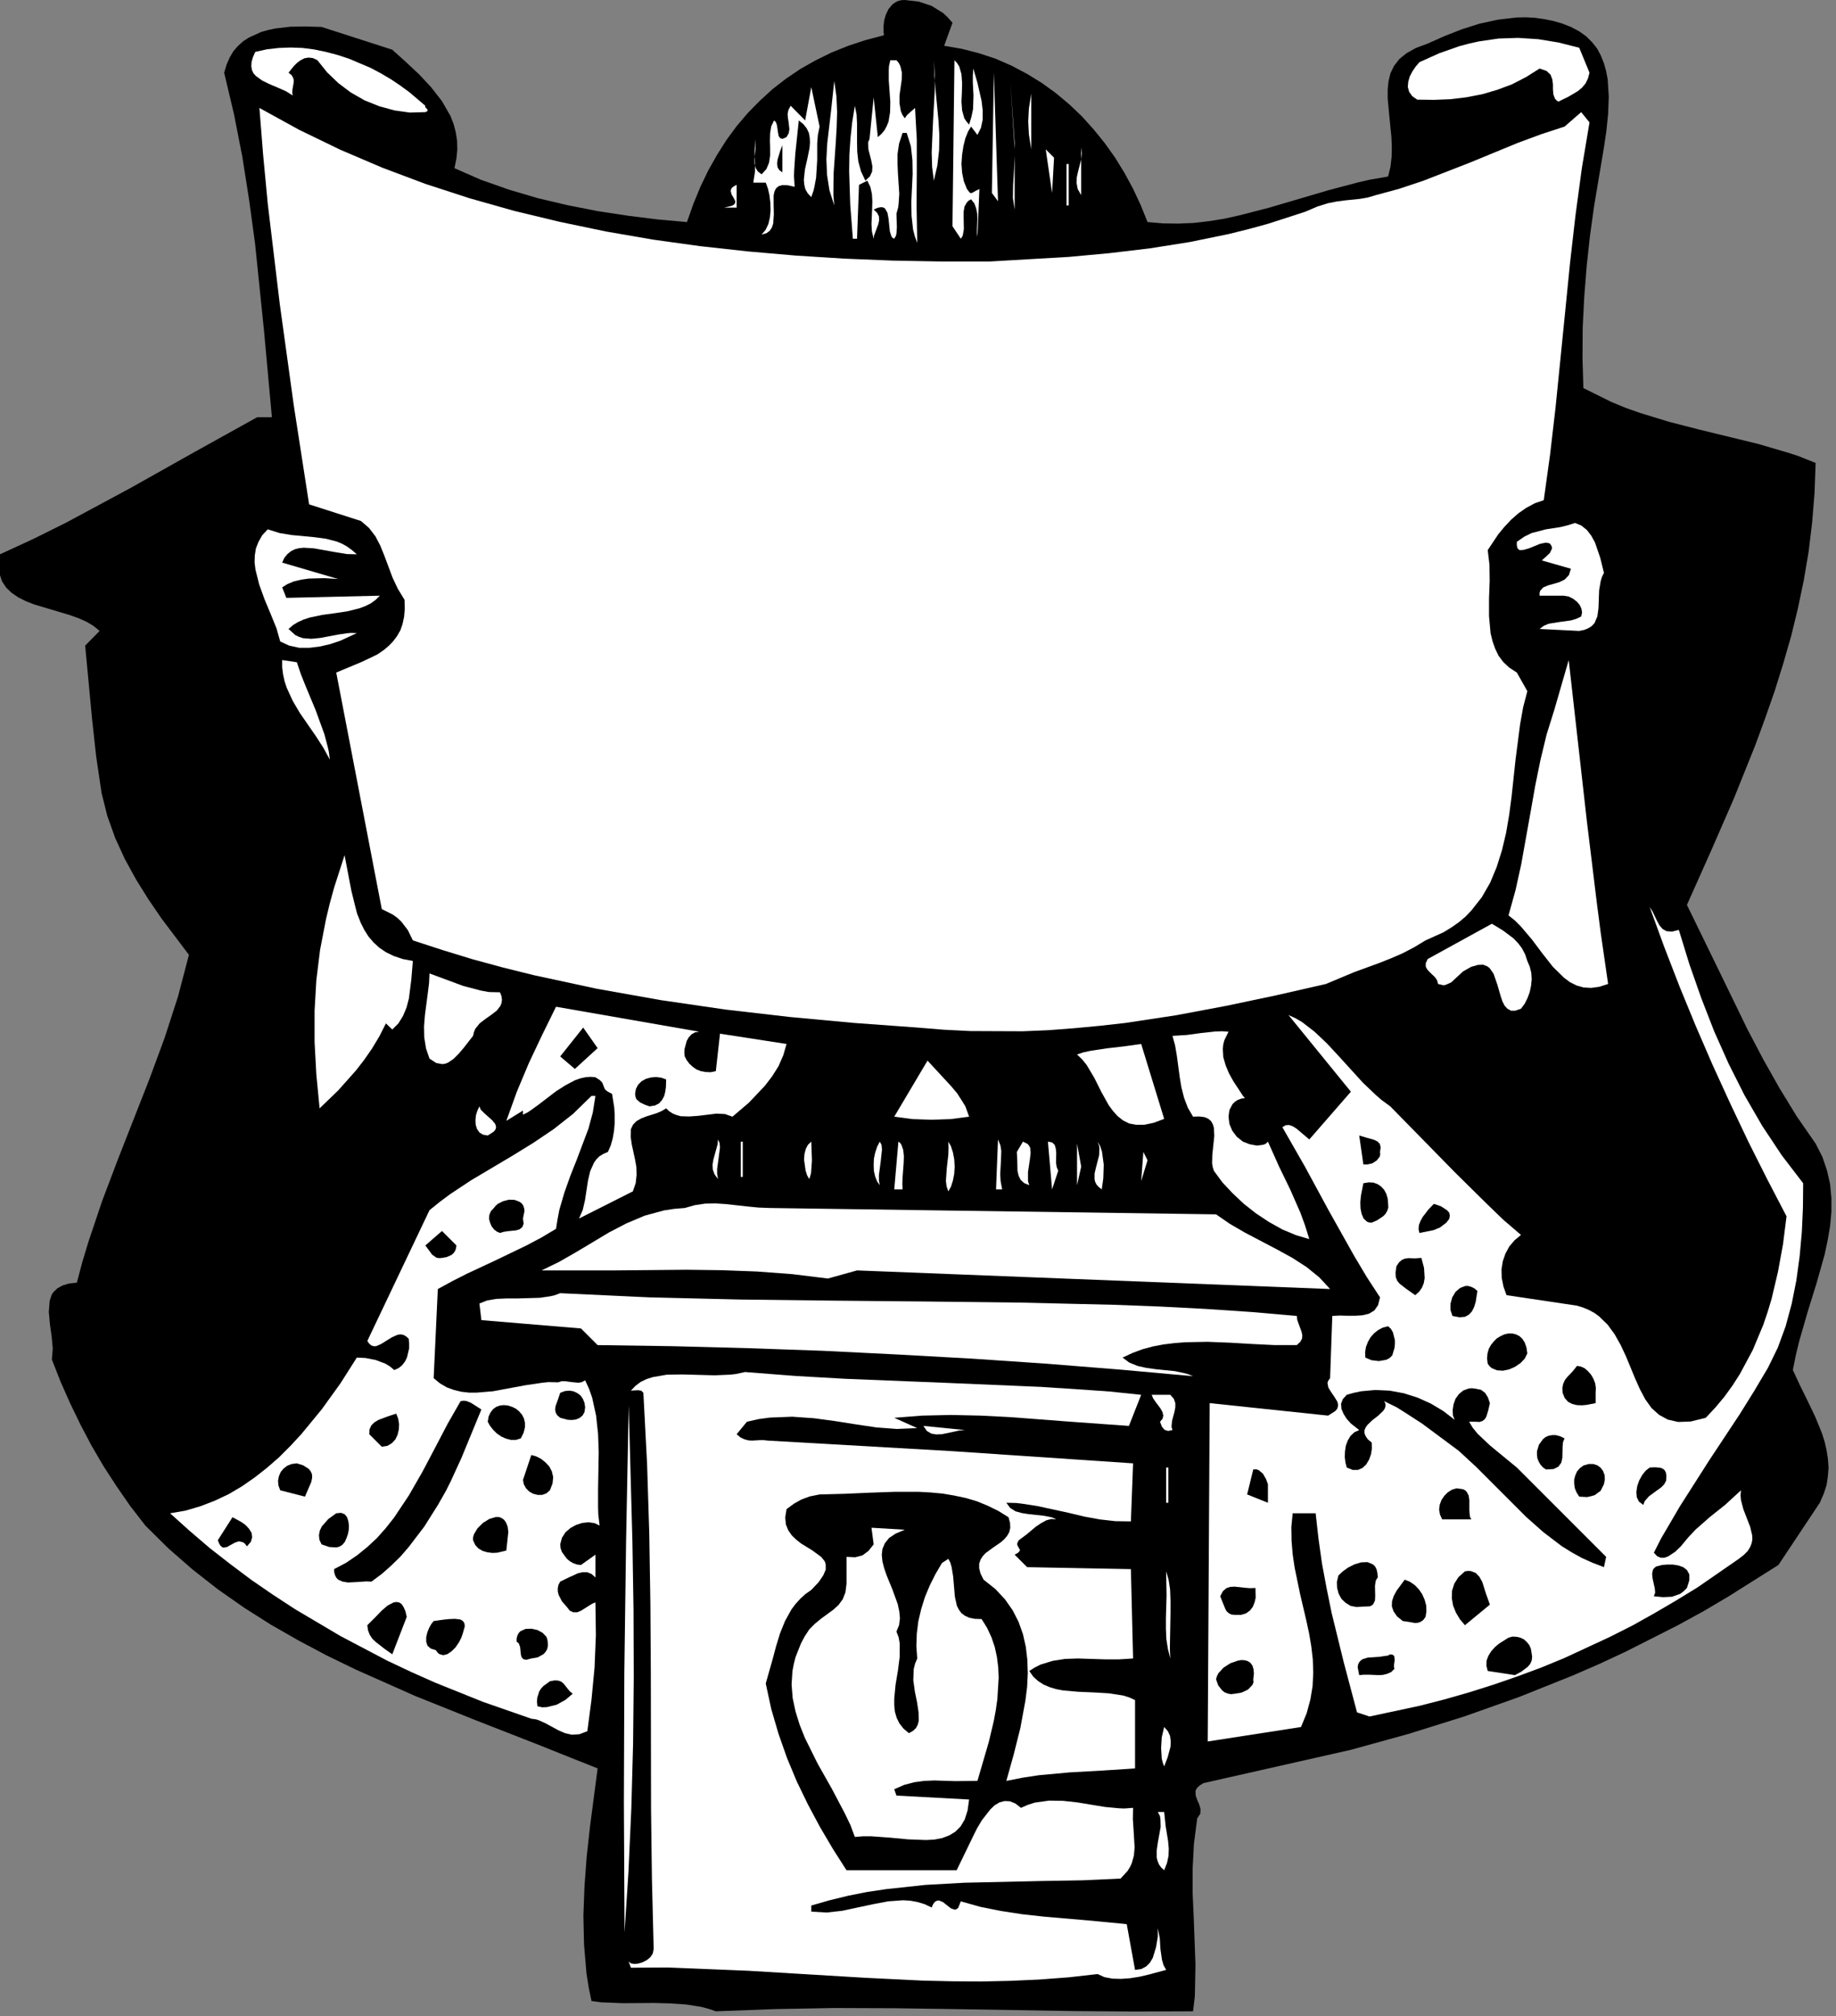 <?xml version="1.0" encoding="UTF-8" standalone="no"?>
<svg
   xmlns:dc="http://purl.org/dc/elements/1.1/"
   xmlns:cc="http://creativecommons.org/ns#"
   xmlns:rdf="http://www.w3.org/1999/02/22-rdf-syntax-ns#"
   xmlns:svg="http://www.w3.org/2000/svg"
   xmlns="http://www.w3.org/2000/svg"
   xmlns:sodipodi="http://sodipodi.sourceforge.net/DTD/sodipodi-0.dtd"
   xmlns:inkscape="http://www.inkscape.org/namespaces/inkscape"
   version="1.0"
   width="147.92mm"
   height="162.366mm"
   id="svg200"
   sodipodi:docname="CC001066.WMF">
  <rect width="100%" height="100%" fill="#808080" stroke="none"/>
  <sodipodi:namedview
     pagecolor="#ffffff"
     bordercolor="#666666"
     borderopacity="1"
     objecttolerance="10"
     gridtolerance="10"
     guidetolerance="10"
     inkscape:pageopacity="0"
     inkscape:pageshadow="2"
     inkscape:window-width="640"
     inkscape:window-height="480"
     id="namedview202" />
  <defs
     id="defs6">
    <clipPath
       clipPathUnits="userSpaceOnUse"
       id="clipWmfPath1">
      <path
         d="M 0,0 L 558.933,0 L 558.933,613.533 L 0,613.533 z"
         id="path2" />
    </clipPath>
    <pattern
       id="WMFhbasepattern"
       patternUnits="userSpaceOnUse"
       width="6"
       height="6"
       x="0"
       y="0" />
  </defs>
  <path
     style="fill:#000000;fill-rule:nonzero;fill-opacity:1;stroke:none;"
     clip-path="url(#clipWmfPath1)"
     d="  M 290.032,6.933   L 287.499,13.932   L 292.898,14.865   L 298.098,16.198   L 303.164,17.865   L 308.03,19.998   L 312.696,22.464   L 317.162,25.197   L 321.495,28.33   L 325.561,31.73   L 329.427,35.396   L 333.027,39.396   L 336.427,43.595   L 339.56,47.995   L 342.426,52.661   L 345.026,57.46   L 347.359,62.46   L 349.425,67.593   L 354.158,67.993   L 358.824,68.059   L 363.49,67.859   L 368.089,67.326   L 372.689,66.593   L 377.222,65.593   L 386.287,63.26   L 404.418,57.927   L 413.484,55.527   L 416.95,54.727   L 422.683,53.727   L 423.416,50.728   L 423.749,47.728   L 423.816,44.662   L 423.683,41.662   L 423.083,35.663   L 422.55,29.93   L 422.55,27.264   L 422.816,24.664   L 423.416,22.264   L 424.483,20.064   L 426.083,17.998   L 428.282,16.198   L 431.149,14.598   L 434.748,13.265   L 439.814,10.999   L 445.08,8.932   L 450.546,7.199   L 456.079,5.999   L 461.678,5.333   L 464.478,5.266   L 467.278,5.399   L 470.077,5.799   L 472.81,6.333   L 475.61,7.133   L 478.343,8.199   L 480.876,9.532   L 483.009,11.065   L 484.809,12.865   L 486.342,14.798   L 487.475,16.931   L 488.408,19.265   L 489.075,21.664   L 489.542,24.131   L 489.875,29.397   L 489.675,34.663   L 489.142,39.929   L 488.408,44.862   L 485.409,62.727   L 484.142,71.859   L 483.142,81.058   L 482.409,90.324   L 481.943,99.589   L 481.876,108.855   L 482.142,118.121   L 490.608,122.32   L 494.941,124.12   L 499.274,125.653   L 508.206,128.386   L 517.272,130.719   L 535.336,135.119   L 544.202,137.718   L 547.535,138.785   L 552.867,140.918   L 552.534,150.05   L 551.801,159.049   L 550.734,167.915   L 549.268,176.581   L 547.468,185.18   L 545.402,193.646   L 543.002,201.978   L 540.402,210.31   L 537.536,218.51   L 534.536,226.709   L 528.004,242.974   L 520.938,259.172   L 513.672,275.437   L 522.938,294.435   L 532.07,313.233   L 536.869,322.365   L 541.869,331.231   L 547.135,339.83   L 552.867,348.096   L 554.934,352.162   L 556.334,356.295   L 557.267,360.428   L 557.667,364.627   L 557.667,368.893   L 557.267,373.226   L 556.534,377.492   L 555.6,381.892   L 553.134,390.624   L 550.401,399.423   L 547.868,408.222   L 546.801,412.622   L 545.935,417.021   L 548.068,421.621   L 550.401,426.354   L 552.734,431.22   L 554.801,436.286   L 555.6,438.819   L 556.2,441.419   L 556.6,444.018   L 556.8,446.685   L 556.6,449.351   L 556.2,452.018   L 555.334,454.684   L 554.134,457.417   L 541.535,476.348   L 526.404,485.881   L 518.738,490.413   L 510.939,494.68   L 495.141,502.679   L 487.142,506.412   L 479.01,509.945   L 462.545,516.544   L 445.813,522.477   L 428.749,527.809   L 411.351,532.609   L 366.49,542.741   L 365.49,543.341   L 364.757,543.941   L 364.29,544.541   L 364.023,545.207   L 364.09,546.541   L 364.557,547.874   L 365.156,549.207   L 365.556,550.607   L 365.49,552.073   L 364.557,553.473   L 363.557,561.206   L 363.157,568.805   L 363.157,576.204   L 363.49,583.537   L 364.023,598.002   L 363.89,605.068   L 363.823,607.734   L 363.29,612.2   L 345.425,612.267   L 327.294,612.133   L 290.632,611.534   L 272.301,611.267   L 254.036,611.2   L 235.905,611.534   L 217.974,612.2   L 215.841,611.467   L 213.575,610.867   L 208.975,610.134   L 204.176,609.8   L 199.31,609.667   L 189.511,609.734   L 184.711,609.534   L 182.978,609.467   L 180.112,609.067   L 179.245,604.868   L 178.579,600.601   L 177.845,591.936   L 177.645,583.137   L 177.979,574.138   L 178.645,565.139   L 179.645,556.073   L 181.978,538.275   L 163.447,530.876   L 144.849,523.61   L 126.385,516.211   L 108.387,508.211   L 99.588,503.945   L 90.922,499.346   L 82.523,494.546   L 74.324,489.347   L 66.325,483.747   L 58.66,477.748   L 51.327,471.349   L 44.261,464.35   L 39.662,458.417   L 35.462,452.351   L 31.53,446.285   L 27.863,440.019   L 24.53,433.686   L 21.397,427.22   L 18.464,420.621   L 15.798,413.822   L 16.065,410.489   L 15.731,406.822   L 15.198,403.023   L 14.865,399.29   L 15.132,395.957   L 15.598,394.49   L 15.798,393.957   L 16.331,393.224   L 17.465,392.157   L 18.998,391.291   L 20.931,390.691   L 23.397,390.424   L 25.064,384.158   L 26.93,377.959   L 31.13,365.494   L 35.796,353.162   L 40.662,340.763   L 45.528,328.364   L 50.127,315.899   L 54.194,303.367   L 57.526,290.635   L 49.127,279.503   L 45.128,273.637   L 41.395,267.638   L 37.995,261.438   L 35.062,255.039   L 32.663,248.306   L 30.93,241.374   L 29.263,230.108   L 27.997,218.443   L 25.93,196.512   L 30.33,192.046   L 28.463,190.513   L 26.33,189.246   L 23.93,188.18   L 21.331,187.246   L 10.399,183.98   L 7.866,182.98   L 5.599,181.847   L 3.533,180.447   L 1.866,178.847   L 0.6,176.914   L -0.133,174.648   L -0.4,171.915   L 0,168.715   L 10.132,164.049   L 20.064,159.116   L 39.662,148.584   L 58.993,137.718   L 78.324,126.986   L 82.79,126.986   L 80.39,100.656   L 77.657,74.059   L 75.858,60.86   L 73.791,47.728   L 71.258,34.796   L 68.259,22.131   L 68.992,19.665   L 69.925,17.531   L 71.058,15.598   L 72.458,13.998   L 73.991,12.599   L 75.724,11.465   L 79.524,9.732   L 81.657,9.132   L 83.857,8.666   L 88.389,8.132   L 93.189,8.066   L 97.922,8.199   L 119.452,15.132   L 123.519,18.798   L 127.585,22.598   L 131.318,26.597   L 134.584,30.797   L 137.184,35.329   L 138.117,37.729   L 138.783,40.262   L 139.183,42.795   L 139.25,45.528   L 138.983,48.261   L 138.383,51.194   L 146.449,54.727   L 154.982,57.727   L 163.78,60.327   L 172.846,62.46   L 181.978,64.26   L 191.177,65.66   L 200.243,66.793   L 209.175,67.593   L 211.108,62.127   L 213.241,56.927   L 215.641,51.928   L 218.307,47.195   L 221.174,42.662   L 224.307,38.396   L 227.706,34.396   L 231.372,30.663   L 235.239,27.13   L 239.371,23.931   L 243.704,20.998   L 248.304,18.398   L 253.17,15.998   L 258.303,13.932   L 263.569,12.199   L 269.168,10.732   L 269.035,9.532   L 269.035,7.999   L 269.235,6.199   L 269.768,4.4   L 270.568,2.733   L 271.768,1.333   L 272.501,0.8   L 273.367,0.333   L 274.367,0.067   L 275.5,0   L 279.7,0.467   L 283.7,1.8   L 287.232,4   L 288.699,5.399   L 290.032,6.933  z "
     id="path8" />
  <path
     style="fill:#ffffff;fill-rule:nonzero;fill-opacity:1;stroke:none;"
     clip-path="url(#clipWmfPath1)"
     d="  M 484.009,22.131   L 483.542,23.864   L 482.809,25.397   L 481.743,26.664   L 480.476,27.73   L 477.543,29.463   L 474.543,30.93   L 473.943,30.53   L 473.477,29.997   L 473.01,28.73   L 472.877,27.264   L 472.877,25.664   L 472.677,24.131   L 472.144,22.731   L 470.944,21.598   L 468.811,20.864   L 464.678,23.464   L 460.412,25.664   L 455.946,27.33   L 451.413,28.664   L 446.613,29.597   L 441.747,30.197   L 436.681,30.397   L 431.549,30.33   L 430.015,29.263   L 429.082,27.93   L 428.682,26.464   L 428.816,24.864   L 429.282,23.264   L 430.082,21.731   L 431.082,20.264   L 432.215,18.931   L 438.281,16.198   L 444.347,14.065   L 447.347,13.265   L 450.346,12.599   L 456.279,11.732   L 462.278,11.532   L 468.411,11.932   L 474.543,12.932   L 480.876,14.532   L 484.009,22.131  z "
     id="path10" />
  <path
     style="fill:#ffffff;fill-rule:nonzero;fill-opacity:1;stroke:none;"
     clip-path="url(#clipWmfPath1)"
     d="  M 129.518,34.13   L 124.785,34.263   L 120.052,33.596   L 115.453,32.33   L 110.987,30.53   L 106.787,28.13   L 102.988,25.264   L 99.588,21.998   L 96.655,18.331   L 95.255,17.665   L 93.922,17.531   L 92.722,17.731   L 91.522,18.331   L 90.456,19.131   L 89.456,20.131   L 87.856,22.131   L 88.789,22.864   L 89.256,23.664   L 89.456,24.464   L 89.389,25.331   L 89.056,27.197   L 88.989,28.13   L 89.123,29.064   L 87.123,27.797   L 84.723,26.73   L 82.19,25.664   L 79.857,24.531   L 77.924,23.131   L 77.191,22.331   L 76.724,21.331   L 76.524,20.198   L 76.591,18.931   L 76.991,17.465   L 77.724,15.798   L 81.324,14.998   L 84.923,14.598   L 88.523,14.465   L 92.122,14.598   L 95.722,15.065   L 99.255,15.798   L 102.788,16.732   L 106.254,17.865   L 112.853,20.664   L 115.986,22.331   L 119.052,24.131   L 121.919,26.064   L 124.652,28.064   L 129.518,32.197   L 129.451,32.463   L 129.518,32.663   L 130.051,33.196   L 130.251,33.663   L 130.051,33.863   L 129.518,34.13  z "
     id="path12" />
  <path
     style="fill:#ffffff;fill-rule:nonzero;fill-opacity:1;stroke:none;"
     clip-path="url(#clipWmfPath1)"
     d="  M 272.967,18.331   L 273.701,19.198   L 274.167,20.131   L 274.634,22.131   L 274.567,24.331   L 274.234,26.664   L 273.901,29.064   L 273.901,31.463   L 274.301,33.796   L 274.767,34.93   L 275.5,35.996   L 276.167,35.063   L 277.1,34.196   L 278.633,32.863   L 279.167,42.395   L 279.167,52.194   L 279.1,62.593   L 279.3,73.925   L 278.567,71.926   L 278.034,69.859   L 277.567,65.66   L 277.5,61.46   L 277.7,57.194   L 277.9,52.928   L 277.834,48.728   L 277.367,44.528   L 276.1,40.462   L 274.834,40.462   L 273.767,43.729   L 273.301,46.862   L 273.301,49.928   L 273.434,52.994   L 273.834,58.994   L 273.634,61.993   L 273.501,63.126   L 272.967,65.06   L 273.101,69.126   L 272.967,71.059   L 272.834,71.726   L 272.301,72.659   L 271.768,72.392   L 271.434,71.926   L 270.968,70.459   L 270.568,66.593   L 270.234,64.793   L 269.501,63.46   L 268.901,63.126   L 268.168,63.06   L 267.235,63.26   L 266.035,63.793   L 267.101,64.793   L 267.635,65.86   L 267.701,67.059   L 267.435,68.259   L 266.568,70.592   L 266.168,71.659   L 266.035,72.659   L 265.502,70.459   L 265.368,68.193   L 265.568,63.593   L 265.635,61.26   L 265.502,59.06   L 265.035,56.927   L 264.102,54.994   L 261.569,56.261   L 260.969,72.659   L 259.702,72.659   L 258.902,62.327   L 258.569,52.194   L 258.636,47.128   L 258.969,42.129   L 259.502,37.196   L 260.302,32.197   L 260.836,34.863   L 260.969,37.663   L 260.969,43.395   L 261.036,46.262   L 261.369,49.195   L 262.169,52.128   L 263.502,54.994   L 264.902,53.661   L 265.568,52.194   L 265.635,50.595   L 265.302,48.861   L 264.435,45.462   L 264.368,43.862   L 264.368,43.262   L 264.768,42.329   L 266.035,29.663   L 267.301,41.729   L 268.435,40.729   L 269.368,39.596   L 270.034,38.329   L 270.568,36.996   L 271.034,34.13   L 271.101,30.997   L 270.634,24.464   L 270.634,21.331   L 270.701,20.131   L 271.101,18.331   L 272.967,18.331  z "
     id="path14" />
  <path
     style="fill:#ffffff;fill-rule:nonzero;fill-opacity:1;stroke:none;"
     clip-path="url(#clipWmfPath1)"
     d="  M 284.366,54.994   L 283.833,50.794   L 283.7,46.395   L 284.099,37.129   L 284.633,27.597   L 284.633,22.931   L 284.366,18.331   L 284.499,22.998   L 284.899,27.597   L 285.766,36.663   L 286.033,41.129   L 285.966,45.662   L 285.433,50.328   L 284.366,54.994  z "
     id="path16" />
  <path
     style="fill:#ffffff;fill-rule:nonzero;fill-opacity:1;stroke:none;"
     clip-path="url(#clipWmfPath1)"
     d="  M 295.098,37.929   L 295.831,35.463   L 296.298,33.196   L 296.431,29.13   L 296.231,25.197   L 296.231,23.131   L 296.365,20.864   L 297.631,25.197   L 298.898,30.73   L 299.231,33.596   L 299.231,36.396   L 298.698,38.929   L 297.631,41.062   L 295.698,38.529   L 294.765,40.062   L 293.965,42.062   L 293.365,44.462   L 292.965,47.062   L 292.765,49.861   L 292.965,52.594   L 293.498,55.194   L 294.432,57.527   L 295.298,58.66   L 295.698,58.794   L 296.098,58.66   L 297.031,58.127   L 298.231,57.527   L 297.631,72.059   L 297.498,70.992   L 297.498,69.659   L 297.631,66.593   L 297.565,64.993   L 297.231,63.393   L 296.698,61.927   L 295.698,60.66   L 294.965,61.06   L 294.432,61.593   L 293.698,62.86   L 293.432,64.46   L 293.432,66.193   L 293.498,69.726   L 293.232,71.326   L 293.098,71.859   L 292.565,72.659   L 290.032,68.859   L 290.632,18.331   L 291.432,19.198   L 292.099,20.264   L 292.765,22.598   L 292.965,25.264   L 292.898,28.13   L 292.765,30.93   L 292.965,33.596   L 293.632,35.996   L 294.298,36.996   L 295.098,37.929  z "
     id="path18" />
  <path
     style="fill:#ffffff;fill-rule:nonzero;fill-opacity:1;stroke:none;"
     clip-path="url(#clipWmfPath1)"
     d="  M 302.031,58.727   L 302.631,22.131   L 303.897,61.26   L 302.031,58.727  z "
     id="path20" />
  <path
     style="fill:#ffffff;fill-rule:nonzero;fill-opacity:1;stroke:none;"
     clip-path="url(#clipWmfPath1)"
     d="  M 254.036,62.527   L 252.57,57.927   L 251.837,53.261   L 251.637,48.461   L 251.903,43.595   L 253.036,33.93   L 254.036,24.664   L 254.703,29.397   L 254.903,34.063   L 254.77,38.662   L 254.503,43.329   L 253.836,52.794   L 253.77,57.594   L 253.77,59.46   L 254.036,62.527  z "
     id="path22" />
  <path
     style="fill:#ffffff;fill-rule:nonzero;fill-opacity:1;stroke:none;"
     clip-path="url(#clipWmfPath1)"
     d="  M 308.963,45.462   L 307.697,25.264   L 308.963,43.595   L 308.963,45.462  z "
     id="path24" />
  <path
     style="fill:#ffffff;fill-rule:nonzero;fill-opacity:1;stroke:none;"
     clip-path="url(#clipWmfPath1)"
     d="  M 249.57,38.529   L 249.037,41.129   L 248.837,43.662   L 248.837,48.795   L 248.504,54.127   L 247.97,56.994   L 247.704,58.06   L 247.037,59.993   L 245.971,58.86   L 245.237,57.594   L 244.904,56.194   L 244.771,54.727   L 245.104,51.594   L 245.837,48.328   L 246.504,45.062   L 246.637,43.462   L 246.571,41.929   L 246.304,40.462   L 245.637,39.062   L 244.637,37.796   L 243.238,36.663   L 242.171,46.795   L 241.838,51.728   L 241.771,53.661   L 241.971,56.86   L 239.905,56.394   L 238.305,56.327   L 237.105,56.661   L 236.305,57.327   L 235.839,58.26   L 235.572,59.46   L 235.572,62.26   L 235.639,65.26   L 235.439,68.059   L 235.039,69.259   L 234.372,70.259   L 233.372,70.992   L 231.906,71.392   L 233.106,69.992   L 233.972,68.193   L 234.439,66.193   L 234.639,63.993   L 234.572,61.727   L 234.305,59.46   L 233.839,57.394   L 233.172,55.594   L 229.373,55.594   L 229.906,52.194   L 229.906,49.195   L 229.773,46.062   L 229.973,42.329   L 230.039,45.328   L 229.773,48.395   L 229.773,49.861   L 230.106,51.128   L 230.772,52.194   L 231.906,53.061   L 233.372,51.461   L 234.172,49.528   L 234.505,47.395   L 234.505,45.062   L 234.439,42.795   L 234.505,40.529   L 234.839,38.462   L 235.705,36.663   L 236.238,37.129   L 236.572,38.063   L 236.905,40.329   L 237.105,41.396   L 237.572,42.062   L 238.305,42.262   L 239.505,41.729   L 240.171,40.529   L 240.371,39.329   L 240.105,36.996   L 239.905,35.796   L 239.838,34.596   L 240.105,33.396   L 240.771,32.197   L 245.171,36.663   L 247.037,26.53   L 249.57,38.529  z "
     id="path26" />
  <path
     style="fill:#ffffff;fill-rule:nonzero;fill-opacity:1;stroke:none;"
     clip-path="url(#clipWmfPath1)"
     d="  M 314.029,45.462   L 313.296,40.862   L 313.096,36.996   L 313.296,33.063   L 314.029,28.464   L 314.029,45.462  z "
     id="path28" />
  <path
     style="fill:#ffffff;fill-rule:nonzero;fill-opacity:1;stroke:none;"
     clip-path="url(#clipWmfPath1)"
     d="  M 301.431,79.591   L 325.561,78.192   L 337.826,77.058   L 350.158,75.592   L 362.357,73.659   L 374.355,71.192   L 380.221,69.726   L 386.087,68.126   L 397.419,64.46   L 401.152,62.86   L 404.352,61.86   L 407.085,61.327   L 409.618,60.993   L 414.151,60.527   L 416.484,60.127   L 418.95,59.394   L 426.083,57.46   L 433.282,55.061   L 447.68,49.461   L 462.078,43.529   L 469.277,40.862   L 476.41,38.529   L 481.476,34.13   L 484.009,37.263   L 481.676,51.194   L 479.743,65.526   L 478.076,80.058   L 476.61,94.79   L 473.677,123.987   L 472.01,138.318   L 470.077,152.25   L 467.344,153.183   L 464.745,154.583   L 462.345,156.25   L 460.145,158.183   L 458.079,160.383   L 456.212,162.649   L 453.013,167.448   L 453.546,171.848   L 453.613,176.847   L 453.413,182.114   L 453.413,187.513   L 453.879,192.712   L 454.479,195.179   L 455.279,197.445   L 456.346,199.645   L 457.812,201.578   L 459.612,203.245   L 461.878,204.711   L 465.078,210.377   L 463.811,215.243   L 462.878,220.443   L 461.478,231.308   L 460.278,242.507   L 459.545,248.04   L 458.612,253.506   L 457.345,258.839   L 455.746,263.905   L 453.746,268.704   L 451.213,273.104   L 448.013,277.17   L 446.213,279.036   L 444.147,280.769   L 441.947,282.303   L 439.548,283.769   L 434.082,286.236   L 430.549,288.369   L 427.082,290.168   L 423.549,291.702   L 420.017,293.101   L 412.351,295.901   L 403.752,299.501   L 388.554,302.967   L 373.355,306.167   L 358.091,309.033   L 342.692,311.366   L 334.96,312.233   L 327.161,312.966   L 319.362,313.566   L 311.43,313.899   L 295.498,313.833   L 287.432,313.433   L 279.3,312.766   L 260.102,311.366   L 240.638,309.566   L 220.974,307.3   L 201.309,304.434   L 181.778,300.967   L 162.581,296.834   L 153.182,294.501   L 143.85,291.968   L 134.717,289.169   L 125.718,286.236   L 124.185,283.103   L 122.185,280.503   L 120.986,279.37   L 119.586,278.37   L 116.253,276.703   L 102.388,204.711   L 110.054,201.511   L 113.72,199.778   L 115.053,199.112   L 117.053,197.712   L 118.519,196.445   L 119.786,195.112   L 120.919,193.579   L 121.919,191.846   L 122.585,189.913   L 123.052,187.713   L 123.252,185.313   L 123.185,182.58   L 121.119,179.181   L 119.519,175.781   L 117.053,169.182   L 115.786,166.049   L 114.32,163.249   L 112.387,160.716   L 109.92,158.583   L 94.122,153.517   L 89.456,123.387   L 85.19,92.523   L 81.524,61.927   L 80.124,47.128   L 78.991,32.863   L 91.122,39.529   L 103.654,45.595   L 116.453,51.061   L 129.585,55.994   L 142.916,60.327   L 156.581,64.193   L 170.446,67.526   L 184.511,70.459   L 198.776,72.925   L 213.175,74.925   L 227.706,76.525   L 242.304,77.792   L 257.036,78.725   L 271.834,79.325   L 286.632,79.591   L 301.431,79.591  z "
     id="path30" />
  <path
     style="fill:#000000;fill-rule:nonzero;fill-opacity:1;stroke:none;"
     clip-path="url(#clipWmfPath1)"
     d="  M 238.238,52.461   L 237.305,51.794   L 236.772,50.928   L 236.638,49.795   L 236.772,48.595   L 237.505,46.128   L 238.238,44.195   L 238.238,52.461  z "
     id="path32" />
  <path
     style="fill:#ffffff;fill-rule:nonzero;fill-opacity:1;stroke:none;"
     clip-path="url(#clipWmfPath1)"
     d="  M 329.227,59.394   L 328.161,57.527   L 327.828,55.727   L 327.894,53.927   L 328.294,52.128   L 329.227,48.528   L 329.427,46.728   L 329.227,44.862   L 329.227,59.394  z "
     id="path34" />
  <path
     style="fill:#ffffff;fill-rule:nonzero;fill-opacity:1;stroke:none;"
     clip-path="url(#clipWmfPath1)"
     d="  M 320.362,58.727   L 318.429,45.462   L 320.962,47.995   L 320.362,58.727  z "
     id="path36" />
  <path
     style="fill:#ffffff;fill-rule:nonzero;fill-opacity:1;stroke:none;"
     clip-path="url(#clipWmfPath1)"
     d="  M 308.963,63.793   L 308.43,60.26   L 308.497,56.327   L 308.763,51.994   L 308.963,47.395   L 308.963,63.793  z "
     id="path38" />
  <path
     style="fill:#ffffff;fill-rule:nonzero;fill-opacity:1;stroke:none;"
     clip-path="url(#clipWmfPath1)"
     d="  M 324.761,49.928   L 325.428,49.928   L 325.428,62.527   L 324.761,62.527   L 324.761,49.928  z "
     id="path40" />
  <path
     style="fill:#ffffff;fill-rule:nonzero;fill-opacity:1;stroke:none;"
     clip-path="url(#clipWmfPath1)"
     d="  M 220.507,63.193   L 222.773,62.66   L 223.44,62.327   L 223.773,61.927   L 223.907,61.527   L 223.84,61.127   L 223.373,60.193   L 222.773,59.194   L 222.507,58.194   L 222.573,57.727   L 222.84,57.194   L 223.44,56.727   L 224.307,56.261   L 224.307,63.193   L 220.507,63.193  z "
     id="path42" />
  <path
     style="fill:#ffffff;fill-rule:nonzero;fill-opacity:1;stroke:none;"
     clip-path="url(#clipWmfPath1)"
     d="  M 488.408,174.381   L 487.808,175.581   L 487.409,176.914   L 486.942,179.647   L 486.742,185.113   L 486.409,187.58   L 485.542,189.646   L 484.742,190.513   L 483.742,191.179   L 482.476,191.713   L 480.876,192.046   L 468.811,191.446   L 470.144,190.446   L 471.61,189.846   L 474.943,189.313   L 478.343,188.846   L 479.943,188.38   L 481.476,187.646   L 481.743,186.446   L 481.543,185.247   L 481.009,184.113   L 480.143,183.113   L 479.01,182.247   L 477.676,181.58   L 476.143,181.314   L 474.543,181.314   L 468.811,181.314   L 468.811,180.447   L 469.011,179.78   L 469.944,178.781   L 471.41,178.181   L 473.077,177.714   L 474.877,177.181   L 476.477,176.381   L 477.743,175.048   L 478.343,173.115   L 469.477,170.581   L 470.677,169.515   L 471.944,168.315   L 472.61,166.915   L 472.477,166.249   L 472.01,165.515   L 471.344,165.249   L 470.611,165.182   L 469.011,165.515   L 465.544,166.915   L 463.945,167.382   L 462.745,167.448   L 462.345,167.182   L 462.012,166.715   L 461.878,165.915   L 461.878,164.915   L 464.211,163.316   L 466.411,162.249   L 470.744,161.116   L 475.077,160.449   L 477.276,159.916   L 479.609,159.183   L 481.543,159.983   L 483.209,161.316   L 484.542,163.049   L 485.675,165.115   L 487.275,169.782   L 488.408,174.381  z "
     id="path44" />
  <path
     style="fill:#ffffff;fill-rule:nonzero;fill-opacity:1;stroke:none;"
     clip-path="url(#clipWmfPath1)"
     d="  M 108.654,168.715   L 105.654,168.648   L 102.388,168.115   L 95.655,166.915   L 92.522,166.715   L 91.122,166.849   L 89.789,167.182   L 88.589,167.782   L 87.523,168.648   L 86.59,169.782   L 85.923,171.248   L 102.988,176.248   L 98.722,175.981   L 93.989,176.114   L 91.656,176.447   L 89.456,176.981   L 87.523,177.781   L 85.923,178.781   L 87.19,181.98   L 115.653,181.314   L 114.386,182.58   L 112.92,183.647   L 111.32,184.447   L 109.587,185.113   L 105.921,186.046   L 101.988,186.646   L 98.055,187.18   L 94.255,187.98   L 92.456,188.58   L 90.789,189.313   L 89.256,190.246   L 87.856,191.446   L 89.923,193.312   L 91.056,193.846   L 92.256,194.246   L 94.789,194.446   L 97.522,194.179   L 103.188,193.112   L 105.987,192.712   L 106.987,192.646   L 108.654,192.712   L 103.588,195.045   L 100.588,196.045   L 97.455,196.779   L 94.255,197.179   L 91.122,197.179   L 88.056,196.512   L 85.323,195.245   L 84.19,191.246   L 82.457,186.98   L 80.59,182.513   L 78.924,177.914   L 77.791,173.381   L 77.524,171.181   L 77.591,169.048   L 77.924,166.915   L 78.724,164.915   L 79.857,162.916   L 81.524,161.116   L 85.123,162.249   L 88.723,162.849   L 95.789,163.516   L 99.255,163.982   L 102.588,164.849   L 104.188,165.515   L 105.721,166.382   L 107.187,167.448   L 108.654,168.715  z "
     id="path46" />
  <path
     style="fill:#ffffff;fill-rule:nonzero;fill-opacity:1;stroke:none;"
     clip-path="url(#clipWmfPath1)"
     d="  M 90.389,201.578   L 91.656,205.311   L 93.122,208.977   L 96.122,216.177   L 98.788,223.509   L 99.788,227.309   L 100.121,228.775   L 100.455,231.242   L 98.522,227.709   L 96.255,224.176   L 91.322,217.043   L 89.123,213.31   L 87.323,209.377   L 86.656,207.377   L 86.19,205.244   L 85.923,203.111   L 85.923,200.911   L 90.389,201.578  z "
     id="path48" />
  <path
     style="fill:#ffffff;fill-rule:nonzero;fill-opacity:1;stroke:none;"
     clip-path="url(#clipWmfPath1)"
     d="  M 489.675,299.501   L 486.942,300.367   L 484.476,300.701   L 482.209,300.567   L 480.076,299.967   L 478.076,298.968   L 476.277,297.634   L 472.877,294.301   L 469.677,290.235   L 466.478,285.969   L 463.078,281.969   L 461.278,280.17   L 459.345,278.636   L 461.478,270.971   L 463.211,263.105   L 466.078,247.106   L 467.478,239.174   L 469.077,231.308   L 470.944,223.576   L 473.277,216.11   L 477.676,200.911   L 483.209,249.973   L 486.209,274.57   L 487.409,283.836   L 489.675,299.501  z "
     id="path50" />
  <path
     style="fill:#ffffff;fill-rule:nonzero;fill-opacity:1;stroke:none;"
     clip-path="url(#clipWmfPath1)"
     d="  M 125.718,292.502   L 125.252,298.101   L 124.518,303.9   L 123.785,306.7   L 122.719,309.233   L 121.319,311.499   L 119.452,313.366   L 117.519,311.499   L 115.52,315.432   L 113.32,319.099   L 110.92,322.565   L 108.387,325.831   L 102.988,331.897   L 97.322,337.363   L 96.322,327.031   L 95.789,317.166   L 95.789,307.7   L 96.322,298.368   L 97.455,289.169   L 99.255,279.836   L 100.388,275.103   L 101.721,270.237   L 104.921,260.305   L 106.987,271.104   L 108.254,276.237   L 108.72,278.036   L 109.854,280.903   L 110.92,283.036   L 112.187,285.036   L 113.72,286.836   L 115.453,288.435   L 117.519,289.835   L 119.852,290.968   L 122.585,291.902   L 125.718,292.502  z "
     id="path52" />
  <path
     style="fill:#ffffff;fill-rule:nonzero;fill-opacity:1;stroke:none;"
     clip-path="url(#clipWmfPath1)"
     d="  M 511.206,283.036   L 514.405,293.435   L 518.005,303.7   L 521.938,313.833   L 526.337,323.698   L 531.203,333.364   L 536.603,342.696   L 542.535,351.628   L 549.068,360.161   L 549.001,367.56   L 548.668,374.959   L 548.001,382.358   L 547.001,389.691   L 545.602,396.757   L 543.735,403.689   L 541.335,410.222   L 538.336,416.355   L 534.136,423.421   L 529.737,430.487   L 520.471,444.485   L 511.539,458.484   L 507.406,465.549   L 505.873,468.149   L 503.607,472.615   L 504.606,473.682   L 505.673,474.148   L 506.806,474.148   L 507.939,473.749   L 510.072,472.349   L 511.806,470.682   L 514.139,467.882   L 516.338,465.549   L 520.738,461.683   L 525.271,458.084   L 530.137,453.617   L 530.003,455.151   L 530.137,456.617   L 530.87,459.417   L 532.936,464.75   L 533.536,467.283   L 533.603,468.482   L 533.403,469.682   L 532.936,470.882   L 532.203,472.082   L 531.003,473.282   L 529.47,474.482   L 516.938,483.148   L 510.406,487.147   L 503.807,491.013   L 497.141,494.746   L 490.275,498.213   L 476.343,504.678   L 469.211,507.612   L 462.012,510.278   L 454.679,512.811   L 447.28,515.144   L 439.814,517.277   L 432.282,519.21   L 417.017,522.477   L 413.217,521.21   L 409.151,505.878   L 405.485,490.947   L 403.952,483.414   L 402.552,475.948   L 401.485,468.349   L 400.619,460.617   L 393.62,460.617   L 393.22,464.816   L 393.286,469.016   L 393.62,473.082   L 394.22,477.148   L 395.886,485.214   L 397.753,493.146   L 398.619,497.146   L 399.286,501.079   L 399.752,505.078   L 399.886,509.145   L 399.686,513.211   L 399.019,517.277   L 397.886,521.477   L 396.153,525.676   L 367.756,530.076   L 368.356,427.087   L 404.418,430.887   L 406.618,429.487   L 407.218,428.753   L 407.418,428.02   L 407.418,427.354   L 407.218,426.62   L 406.352,425.22   L 405.352,423.754   L 404.485,422.354   L 404.218,420.888   L 404.485,420.221   L 405.018,419.488   L 405.685,400.556   L 407.885,400.423   L 410.284,400.49   L 412.617,400.49   L 414.817,400.356   L 416.817,399.89   L 418.483,398.89   L 419.617,397.29   L 420.217,394.89   L 416.217,388.758   L 412.284,382.158   L 404.618,368.493   L 397.353,355.095   L 390.487,343.096   L 391.487,342.496   L 392.553,342.429   L 393.686,342.829   L 394.82,343.563   L 398.686,346.829   L 411.351,332.297   L 392.353,308.966   L 394.42,309.9   L 396.486,311.1   L 400.286,314.033   L 404.018,317.565   L 407.618,321.432   L 415.017,329.564   L 419.017,333.364   L 420.616,334.764   L 423.35,336.763   L 443.014,356.828   L 453.079,366.76   L 456.879,370.426   L 458.012,371.493   L 463.145,375.892   L 461.212,377.492   L 459.612,379.359   L 458.412,381.559   L 457.612,383.892   L 457.212,386.358   L 457.279,388.958   L 457.812,391.624   L 458.745,394.224   L 480.209,397.423   L 482.142,398.023   L 483.876,398.757   L 485.475,399.623   L 486.942,400.69   L 489.542,403.223   L 491.675,406.156   L 493.474,409.356   L 495.074,412.755   L 497.941,419.688   L 499.407,422.954   L 501.007,425.954   L 502.873,428.553   L 505.14,430.62   L 507.806,432.086   L 511.006,432.82   L 514.805,432.686   L 519.405,431.553   L 522.338,428.42   L 525.071,425.154   L 527.537,421.754   L 529.803,418.221   L 533.736,410.889   L 536.936,403.223   L 538.269,399.29   L 539.469,395.29   L 541.402,387.091   L 542.935,378.692   L 544.002,370.226   L 538.136,358.961   L 532.403,347.562   L 526.87,335.897   L 521.471,324.098   L 516.338,312.233   L 511.406,300.234   L 506.74,288.169   L 502.34,276.103   L 503.207,277.437   L 503.873,278.836   L 504.606,280.37   L 505.34,281.703   L 506.273,282.769   L 507.473,283.436   L 509.139,283.569   L 511.206,283.036  z "
     id="path54" />
  <path
     style="fill:#ffffff;fill-rule:nonzero;fill-opacity:1;stroke:none;"
     clip-path="url(#clipWmfPath1)"
     d="  M 465.078,292.502   L 465.811,294.235   L 466.278,296.101   L 466.411,298.034   L 466.211,300.034   L 465.811,301.967   L 465.145,303.767   L 464.278,305.5   L 463.145,307.033   L 461.412,307.633   L 460.078,307.633   L 459.012,307.033   L 458.145,306.1   L 457.479,304.767   L 456.945,303.167   L 455.946,299.701   L 454.812,296.434   L 453.946,295.168   L 453.613,294.701   L 452.946,294.168   L 451.613,293.635   L 450.013,293.701   L 447.947,294.301   L 445.48,295.701   L 441.881,299.034   L 440.214,299.767   L 439.548,299.901   L 437.881,299.501   L 437.614,298.434   L 437.015,297.501   L 435.348,295.901   L 434.615,295.101   L 434.148,294.235   L 434.148,293.168   L 434.748,291.902   L 454.279,281.169   L 457.679,283.236   L 460.878,285.636   L 462.278,287.102   L 463.478,288.702   L 464.411,290.502   L 465.078,292.502  z "
     id="path56" />
  <path
     style="fill:#ffffff;fill-rule:nonzero;fill-opacity:1;stroke:none;"
     clip-path="url(#clipWmfPath1)"
     d="  M 152.249,302.034   L 152.715,303.234   L 152.848,304.367   L 152.715,305.3   L 152.382,306.167   L 151.249,307.633   L 149.582,308.9   L 147.782,310.166   L 146.049,311.499   L 144.716,313.166   L 144.316,314.166   L 144.049,315.299   L 141.183,318.965   L 139.65,320.765   L 138.117,322.298   L 136.45,323.432   L 135.584,323.765   L 134.717,323.898   L 132.851,323.565   L 130.784,322.232   L 129.718,319.099   L 129.185,315.766   L 129.118,312.433   L 129.385,309.033   L 130.251,302.434   L 130.651,299.234   L 130.784,296.301   L 141.05,300.101   L 146.383,301.501   L 148.516,301.901   L 149.116,301.967   L 152.249,302.034  z "
     id="path58" />
  <path
     style="fill:#ffffff;fill-rule:nonzero;fill-opacity:1;stroke:none;"
     clip-path="url(#clipWmfPath1)"
     d="  M 212.908,314.033   L 211.641,314.233   L 210.575,314.832   L 209.708,315.766   L 209.108,316.832   L 208.442,319.299   L 208.375,320.499   L 208.508,321.565   L 209.108,322.698   L 209.908,323.765   L 210.908,324.698   L 212.041,325.498   L 213.375,326.031   L 214.841,326.298   L 216.374,326.365   L 217.974,326.031   L 219.241,314.632   L 239.505,317.765   L 238.505,321.232   L 237.038,324.565   L 235.105,327.631   L 232.906,330.497   L 228.039,335.63   L 223.04,339.896   L 220.774,339.096   L 218.174,338.963   L 212.708,339.63   L 209.975,339.83   L 207.309,339.763   L 206.109,339.43   L 204.909,338.963   L 203.842,338.297   L 202.842,337.363   L 201.509,338.163   L 199.976,338.83   L 196.777,339.83   L 195.243,340.43   L 193.844,341.23   L 192.777,342.296   L 192.11,343.696   L 192.044,346.029   L 192.377,348.362   L 193.377,352.962   L 193.777,355.228   L 193.844,357.628   L 193.577,360.094   L 192.71,362.627   L 176.312,370.893   L 177.446,368.293   L 178.112,365.427   L 179.045,359.361   L 179.712,356.495   L 180.845,353.962   L 181.578,352.895   L 182.512,351.962   L 183.711,351.229   L 185.111,350.629   L 185.978,348.629   L 186.578,346.496   L 186.978,344.163   L 187.178,341.83   L 187.178,339.43   L 187.044,337.163   L 186.378,332.964   L 185.111,332.297   L 184.378,331.764   L 184.045,331.231   L 183.845,330.697   L 183.378,329.498   L 182.645,328.764   L 181.312,327.898   L 179.779,327.764   L 178.245,327.898   L 176.712,328.231   L 175.179,328.764   L 172.246,330.297   L 169.313,332.164   L 163.914,336.297   L 161.514,338.03   L 160.581,338.63   L 159.248,339.296   L 159.248,338.03   L 154.182,341.163   L 157.381,332.297   L 161.047,323.565   L 165.114,314.966   L 169.313,306.433   L 212.908,314.033  z "
     id="path60" />
  <path
     style="fill:#000000;fill-rule:nonzero;fill-opacity:1;stroke:none;"
     clip-path="url(#clipWmfPath1)"
     d="  M 175.046,325.365   L 170.58,321.565   L 177.579,312.766   L 181.978,319.032   L 175.046,325.365  z "
     id="path62" />
  <path
     style="fill:#ffffff;fill-rule:nonzero;fill-opacity:1;stroke:none;"
     clip-path="url(#clipWmfPath1)"
     d="  M 374.089,314.033   L 372.822,316.632   L 372.489,317.899   L 372.356,319.232   L 372.489,321.765   L 373.222,324.298   L 374.222,326.698   L 375.555,329.098   L 378.488,333.564   L 379.088,334.23   L 377.888,334.43   L 376.822,334.83   L 375.955,335.43   L 375.289,336.097   L 374.355,337.897   L 374.089,339.896   L 374.355,342.096   L 375.222,344.163   L 376.622,346.029   L 378.488,347.496   L 380.555,348.295   L 382.754,348.695   L 384.754,348.429   L 385.487,348.096   L 386.087,347.496   L 389.487,355.095   L 392.886,362.094   L 396.019,369.227   L 397.419,373.093   L 398.686,377.159   L 394.62,375.959   L 390.487,374.226   L 386.421,371.96   L 382.488,369.36   L 378.755,366.427   L 375.355,363.227   L 372.222,359.894   L 369.623,356.361   L 369.289,355.295   L 369.089,354.162   L 369.156,351.495   L 369.756,345.762   L 369.623,343.229   L 369.289,342.163   L 368.756,341.23   L 367.889,340.496   L 366.756,340.03   L 365.223,339.83   L 363.29,339.896   L 361.69,337.163   L 360.557,334.164   L 359.757,331.031   L 359.224,327.831   L 358.357,321.365   L 357.824,318.232   L 357.024,315.299   L 361.357,315.032   L 365.756,314.433   L 370.089,313.966   L 372.156,313.899   L 374.089,314.033  z "
     id="path64" />
  <path
     style="fill:#ffffff;fill-rule:nonzero;fill-opacity:1;stroke:none;"
     clip-path="url(#clipWmfPath1)"
     d="  M 354.491,340.563   L 351.291,341.763   L 348.425,342.363   L 345.959,342.363   L 343.826,341.963   L 341.959,341.03   L 340.359,339.763   L 338.96,338.23   L 337.626,336.43   L 335.36,332.364   L 333.227,328.098   L 330.894,324.165   L 329.494,322.432   L 327.961,320.965   L 329.961,320.299   L 332.16,319.832   L 337.026,319.099   L 342.226,318.499   L 347.492,317.765   L 354.491,340.563  z "
     id="path66" />
  <path
     style="fill:#ffffff;fill-rule:nonzero;fill-opacity:1;stroke:none;"
     clip-path="url(#clipWmfPath1)"
     d="  M 295.098,339.896   L 289.565,340.63   L 283.7,340.83   L 277.834,340.63   L 272.301,339.896   L 282.433,322.832   L 289.699,330.697   L 291.432,332.764   L 292.898,335.03   L 293.965,336.763   L 295.098,339.896  z "
     id="path68" />
  <path
     style="fill:#000000;fill-rule:nonzero;fill-opacity:1;stroke:none;"
     clip-path="url(#clipWmfPath1)"
     d="  M 202.842,328.564   L 202.776,330.897   L 202.576,332.297   L 202.243,333.63   L 201.576,334.83   L 200.709,335.83   L 199.443,336.497   L 197.776,336.763   L 196.31,336.23   L 194.91,335.564   L 193.777,334.564   L 193.51,333.83   L 193.377,332.964   L 193.644,331.431   L 194.31,330.164   L 195.377,329.098   L 196.71,328.364   L 198.176,327.964   L 199.776,327.831   L 201.376,328.031   L 202.842,328.564  z "
     id="path70" />
  <path
     style="fill:#ffffff;fill-rule:nonzero;fill-opacity:1;stroke:none;"
     clip-path="url(#clipWmfPath1)"
     d="  M 181.312,333.564   L 180.512,338.63   L 179.179,343.563   L 175.579,353.095   L 173.646,357.961   L 171.846,363.027   L 170.313,368.293   L 169.78,371.093   L 169.313,374.026   L 164.847,376.692   L 160.314,379.092   L 151.315,383.425   L 142.316,387.625   L 137.85,389.891   L 133.317,392.357   L 132.051,419.488   L 133.984,421.088   L 136.05,422.287   L 138.25,423.087   L 140.45,423.621   L 142.783,423.887   L 145.183,423.887   L 150.049,423.487   L 160.114,421.621   L 165.114,420.888   L 166.98,420.688   L 169.98,420.754   L 170.98,420.421   L 171.979,420.421   L 174.113,420.688   L 176.179,420.888   L 177.179,420.688   L 178.179,420.154   L 179.379,422.754   L 180.312,425.42   L 181.512,430.887   L 182.112,436.419   L 182.312,442.019   L 182.112,453.284   L 182.112,458.817   L 182.178,460.95   L 182.578,464.35   L 181.045,463.616   L 179.245,463.35   L 177.312,463.55   L 175.446,464.15   L 173.713,465.083   L 172.179,466.416   L 171.113,468.082   L 170.58,470.082   L 170.713,471.282   L 171.113,472.415   L 172.579,474.415   L 173.513,475.215   L 174.579,475.815   L 175.712,476.215   L 176.912,476.348   L 181.312,473.215   L 181.312,480.148   L 180.112,479.081   L 178.779,478.548   L 177.379,478.548   L 175.979,478.881   L 173.179,480.148   L 170.58,481.414   L 170.046,482.414   L 169.846,483.414   L 169.846,484.414   L 170.113,485.481   L 171.113,487.414   L 172.513,489.014   L 173.513,490.28   L 174.579,490.747   L 175.779,490.747   L 176.912,490.28   L 179.245,488.814   L 180.312,488.147   L 181.312,487.747   L 181.445,497.679   L 181.045,507.545   L 180.112,517.344   L 178.845,526.943   L 176.379,527.876   L 174.113,528.009   L 172.046,527.543   L 170.046,526.676   L 166.114,524.543   L 164.047,523.61   L 163.247,523.343   L 161.781,523.143   L 147.049,518.01   L 132.451,512.144   L 125.118,508.878   L 117.919,505.478   L 103.721,498.013   L 89.856,489.813   L 83.123,485.414   L 76.524,480.881   L 70.125,476.082   L 63.792,471.149   L 57.726,465.949   L 51.794,460.617   L 56.46,459.817   L 60.993,458.484   L 65.326,456.817   L 69.592,454.817   L 73.658,452.418   L 77.591,449.684   L 81.324,446.751   L 84.99,443.552   L 88.456,440.086   L 91.789,436.486   L 97.988,428.953   L 103.654,421.088   L 108.654,413.222   L 111.32,413.355   L 114.386,413.955   L 117.386,415.088   L 118.786,415.955   L 120.052,417.021   L 121.386,416.421   L 122.452,415.555   L 123.319,414.422   L 123.919,413.222   L 124.585,410.422   L 124.585,408.956   L 124.452,407.489   L 123.652,406.756   L 122.785,406.289   L 121.919,406.156   L 121.052,406.289   L 119.386,407.022   L 117.653,408.089   L 116.053,409.089   L 114.52,409.755   L 113.786,409.755   L 113.12,409.555   L 112.453,409.022   L 111.853,408.156   L 130.784,368.36   L 133.917,365.827   L 137.05,363.494   L 143.383,359.294   L 156.181,351.695   L 162.447,347.829   L 168.58,343.696   L 174.513,339.03   L 180.112,333.564   L 181.312,333.564  z "
     id="path72" />
  <path
     style="fill:#ffffff;fill-rule:nonzero;fill-opacity:1;stroke:none;"
     clip-path="url(#clipWmfPath1)"
     d="  M 148.516,345.629   L 147.049,345.362   L 145.983,344.696   L 145.249,343.629   L 144.849,342.363   L 144.783,340.963   L 144.916,339.496   L 145.383,338.03   L 145.983,336.763   L 146.383,337.763   L 147.382,338.763   L 149.849,340.963   L 150.782,342.096   L 150.982,342.696   L 151.049,343.229   L 150.849,343.829   L 150.382,344.429   L 148.516,345.629  z "
     id="path74" />
  <path
     style="fill:#000000;fill-rule:nonzero;fill-opacity:1;stroke:none;"
     clip-path="url(#clipWmfPath1)"
     d="  M 420.217,350.629   L 420.283,351.362   L 420.15,352.028   L 419.217,353.228   L 417.884,354.095   L 416.417,354.428   L 415.15,354.428   L 413.884,345.629   L 416.15,346.296   L 418.483,346.962   L 419.417,347.429   L 420.15,348.162   L 420.417,349.229   L 420.217,350.629  z "
     id="path76" />
  <path
     style="fill:#ffffff;fill-rule:nonzero;fill-opacity:1;stroke:none;"
     clip-path="url(#clipWmfPath1)"
     d="  M 218.641,358.894   L 217.574,357.428   L 217.041,355.961   L 216.974,354.428   L 217.241,352.895   L 218.107,349.762   L 218.507,348.295   L 218.641,346.829   L 219.107,347.896   L 219.241,349.229   L 218.841,352.362   L 218.374,355.761   L 218.374,357.361   L 218.641,358.894  z "
     id="path78" />
  <path
     style="fill:#ffffff;fill-rule:nonzero;fill-opacity:1;stroke:none;"
     clip-path="url(#clipWmfPath1)"
     d="  M 305.164,362.027   L 303.297,362.027   L 303.897,346.829   L 304.63,348.629   L 304.897,350.362   L 304.764,353.762   L 304.564,357.428   L 304.697,359.561   L 305.164,362.027  z "
     id="path80" />
  <path
     style="fill:#ffffff;fill-rule:nonzero;fill-opacity:1;stroke:none;"
     clip-path="url(#clipWmfPath1)"
     d="  M 225.573,347.496   L 226.173,347.496   L 226.173,358.228   L 225.573,358.228   L 225.573,347.496  z "
     id="path82" />
  <path
     style="fill:#ffffff;fill-rule:nonzero;fill-opacity:1;stroke:none;"
     clip-path="url(#clipWmfPath1)"
     d="  M 246.437,358.894   L 245.771,357.761   L 245.304,356.295   L 244.837,352.962   L 244.971,351.229   L 245.371,349.695   L 246.037,348.429   L 247.037,347.496   L 247.237,353.228   L 247.037,356.028   L 246.971,357.095   L 246.437,358.894  z "
     id="path84" />
  <path
     style="fill:#ffffff;fill-rule:nonzero;fill-opacity:1;stroke:none;"
     clip-path="url(#clipWmfPath1)"
     d="  M 260.969,347.496   L 260.302,358.894   L 260.969,347.496  z "
     id="path86" />
  <path
     style="fill:#ffffff;fill-rule:nonzero;fill-opacity:1;stroke:none;"
     clip-path="url(#clipWmfPath1)"
     d="  M 267.901,360.761   L 267.101,359.628   L 266.502,358.161   L 266.102,356.428   L 266.035,354.628   L 266.102,352.695   L 266.502,350.829   L 267.101,349.029   L 267.901,347.496   L 268.435,348.495   L 268.568,349.895   L 268.168,353.628   L 267.635,357.628   L 267.635,359.361   L 267.901,360.761  z "
     id="path88" />
  <path
     style="fill:#ffffff;fill-rule:nonzero;fill-opacity:1;stroke:none;"
     clip-path="url(#clipWmfPath1)"
     d="  M 274.834,362.027   L 272.301,362.027   L 273.567,347.496   L 274.101,347.896   L 274.501,348.495   L 275.034,350.029   L 275.234,351.895   L 275.167,354.028   L 274.834,358.428   L 274.767,360.361   L 274.834,362.027  z "
     id="path90" />
  <path
     style="fill:#ffffff;fill-rule:nonzero;fill-opacity:1;stroke:none;"
     clip-path="url(#clipWmfPath1)"
     d="  M 288.766,362.627   L 288.232,361.094   L 288.032,359.428   L 288.299,355.561   L 288.766,351.495   L 288.832,349.429   L 288.766,347.496   L 289.565,348.895   L 290.165,350.762   L 290.565,352.828   L 290.699,355.095   L 290.565,357.295   L 290.165,359.361   L 289.565,361.227   L 288.766,362.627  z "
     id="path92" />
  <path
     style="fill:#ffffff;fill-rule:nonzero;fill-opacity:1;stroke:none;"
     clip-path="url(#clipWmfPath1)"
     d="  M 313.429,360.761   L 311.829,360.094   L 310.763,359.094   L 310.163,357.828   L 309.83,356.428   L 309.763,353.362   L 309.63,350.629   L 311.496,347.496   L 312.963,348.229   L 313.363,348.762   L 313.696,349.362   L 313.829,350.895   L 313.629,352.695   L 313.029,356.761   L 313.029,358.761   L 313.029,359.561   L 313.429,360.761  z "
     id="path94" />
  <path
     style="fill:#ffffff;fill-rule:nonzero;fill-opacity:1;stroke:none;"
     clip-path="url(#clipWmfPath1)"
     d="  M 322.228,356.361   L 320.362,362.027   L 319.095,347.496   L 320.428,347.762   L 321.162,348.495   L 321.495,349.629   L 321.628,350.962   L 321.562,353.895   L 321.762,355.228   L 322.228,356.361  z "
     id="path96" />
  <path
     style="fill:#ffffff;fill-rule:nonzero;fill-opacity:1;stroke:none;"
     clip-path="url(#clipWmfPath1)"
     d="  M 335.493,362.027   L 334.56,361.294   L 333.894,360.561   L 333.494,359.761   L 333.294,358.961   L 333.294,357.228   L 333.694,355.495   L 334.693,351.628   L 334.76,349.562   L 334.693,348.829   L 334.227,347.496   L 335.027,348.895   L 335.56,350.562   L 336.093,354.495   L 335.96,358.628   L 335.493,362.027  z "
     id="path98" />
  <path
     style="fill:#ffffff;fill-rule:nonzero;fill-opacity:1;stroke:none;"
     clip-path="url(#clipWmfPath1)"
     d="  M 233.172,348.096   L 231.906,358.894   L 233.172,348.096  z "
     id="path100" />
  <path
     style="fill:#ffffff;fill-rule:nonzero;fill-opacity:1;stroke:none;"
     clip-path="url(#clipWmfPath1)"
     d="  M 327.961,360.761   L 327.961,348.096   L 329.227,355.095   L 327.961,360.761  z "
     id="path102" />
  <path
     style="fill:#ffffff;fill-rule:nonzero;fill-opacity:1;stroke:none;"
     clip-path="url(#clipWmfPath1)"
     d="  M 347.492,359.494   L 348.158,350.629   L 349.425,353.162   L 347.492,359.494  z "
     id="path104" />
  <path
     style="fill:#000000;fill-rule:nonzero;fill-opacity:1;stroke:none;"
     clip-path="url(#clipWmfPath1)"
     d="  M 422.683,366.427   L 422.75,367.56   L 422.416,368.56   L 421.883,369.493   L 421.15,370.226   L 419.35,371.426   L 417.684,372.16   L 416.884,372.093   L 416.217,371.826   L 415.217,370.893   L 414.617,369.493   L 414.284,367.827   L 414.217,365.894   L 414.417,363.894   L 415.15,360.161   L 416.75,359.894   L 418.217,359.961   L 419.483,360.428   L 420.55,361.161   L 421.483,362.161   L 422.15,363.427   L 422.55,364.827   L 422.683,366.427  z "
     id="path106" />
  <path
     style="fill:#000000;fill-rule:nonzero;fill-opacity:1;stroke:none;"
     clip-path="url(#clipWmfPath1)"
     d="  M 159.248,370.893   L 159.448,372.493   L 159.048,373.493   L 158.248,374.159   L 157.181,374.493   L 154.582,374.759   L 153.315,374.959   L 152.249,375.293   L 151.315,374.893   L 150.449,374.226   L 149.715,373.293   L 149.249,372.226   L 148.916,371.026   L 148.982,369.893   L 149.449,368.693   L 150.382,367.693   L 150.915,367.027   L 151.582,366.427   L 153.182,365.627   L 154.982,365.16   L 156.715,365.227   L 158.248,365.827   L 158.848,366.294   L 159.314,366.893   L 159.581,367.693   L 159.714,368.56   L 159.248,370.893  z "
     id="path108" />
  <path
     style="fill:#ffffff;fill-rule:nonzero;fill-opacity:1;stroke:none;"
     clip-path="url(#clipWmfPath1)"
     d="  M 370.289,369.627   L 374.555,372.56   L 379.155,375.226   L 388.82,380.292   L 393.553,382.892   L 397.886,385.691   L 401.752,388.824   L 405.018,392.357   L 260.969,386.691   L 252.103,389.158   L 241.238,387.825   L 230.506,387.025   L 219.774,386.625   L 208.975,386.491   L 187.244,386.691   L 164.914,386.691   L 170.246,384.092   L 175.379,381.159   L 185.511,375.093   L 190.777,372.36   L 196.31,370.026   L 202.176,368.427   L 205.242,367.96   L 208.508,367.693   L 211.575,366.827   L 214.708,366.36   L 217.841,366.294   L 220.974,366.494   L 227.573,367.227   L 230.972,367.56   L 234.439,367.693   L 370.289,369.627  z "
     id="path110" />
  <path
     style="fill:#000000;fill-rule:nonzero;fill-opacity:1;stroke:none;"
     clip-path="url(#clipWmfPath1)"
     d="  M 440.414,372.16   L 438.481,373.626   L 436.548,374.426   L 432.215,375.293   L 431.948,374.093   L 432.082,372.826   L 432.548,371.626   L 433.215,370.426   L 434.948,368.16   L 436.615,366.427   L 438.748,367.16   L 440.614,368.36   L 441.281,369.093   L 441.481,370.026   L 441.281,371.026   L 440.414,372.16  z "
     id="path112" />
  <path
     style="fill:#000000;fill-rule:nonzero;fill-opacity:1;stroke:none;"
     clip-path="url(#clipWmfPath1)"
     d="  M 138.983,379.092   L 138.85,379.959   L 138.583,380.759   L 138.117,381.425   L 137.517,381.959   L 136.05,382.625   L 134.584,382.892   L 133.717,382.958   L 132.917,382.825   L 131.584,381.892   L 129.518,379.092   L 134.584,374.693   L 138.983,379.092  z "
     id="path114" />
  <path
     style="fill:#000000;fill-rule:nonzero;fill-opacity:1;stroke:none;"
     clip-path="url(#clipWmfPath1)"
     d="  M 432.815,382.892   L 433.615,385.891   L 433.815,389.024   L 433.548,390.558   L 433.015,391.891   L 432.148,393.157   L 430.949,394.224   L 428.282,392.357   L 426.216,390.758   L 425.483,389.891   L 425.016,388.758   L 424.949,387.291   L 425.216,385.425   L 426.016,384.225   L 426.882,383.492   L 427.816,383.092   L 428.816,382.958   L 430.815,383.025   L 432.815,382.892  z "
     id="path116" />
  <path
     style="fill:#000000;fill-rule:nonzero;fill-opacity:1;stroke:none;"
     clip-path="url(#clipWmfPath1)"
     d="  M 449.88,392.957   L 449.346,396.29   L 448.88,397.823   L 448.213,399.157   L 447.28,400.157   L 446.08,400.823   L 444.414,400.956   L 442.281,400.556   L 441.681,398.757   L 441.681,396.824   L 442.214,394.89   L 443.214,393.224   L 444.614,392.024   L 446.213,391.424   L 447.08,391.424   L 448.013,391.691   L 448.946,392.157   L 449.88,392.957  z "
     id="path118" />
  <path
     style="fill:#ffffff;fill-rule:nonzero;fill-opacity:1;stroke:none;"
     clip-path="url(#clipWmfPath1)"
     d="  M 394.886,400.556   L 395.02,401.756   L 395.42,402.89   L 396.286,405.223   L 396.553,406.356   L 396.486,407.422   L 395.953,408.422   L 394.886,409.422   L 388.154,409.422   L 381.355,409.089   L 374.489,408.689   L 367.689,408.422   L 360.89,408.556   L 357.557,408.822   L 354.291,409.222   L 351.091,409.822   L 347.892,410.689   L 344.826,411.822   L 341.826,413.222   L 343.892,414.755   L 346.359,415.755   L 349.025,416.355   L 351.891,416.755   L 357.757,417.355   L 360.557,417.955   L 361.624,418.221   L 363.29,418.888   L 341.159,416.888   L 318.695,415.088   L 296.098,413.555   L 273.367,412.289   L 250.503,411.155   L 227.64,410.355   L 204.776,409.755   L 181.978,409.422   L 176.912,404.356   L 146.583,401.823   L 145.983,396.757   L 148.382,395.824   L 151.182,395.357   L 154.248,395.224   L 157.581,395.224   L 164.38,395.024   L 167.58,394.557   L 168.78,394.29   L 170.58,393.624   L 197.71,394.89   L 225.506,395.557   L 253.77,395.89   L 282.233,396.157   L 310.83,396.49   L 339.226,397.157   L 353.291,397.69   L 367.29,398.423   L 381.155,399.357   L 394.886,400.556  z "
     id="path120" />
  <path
     style="fill:#000000;fill-rule:nonzero;fill-opacity:1;stroke:none;"
     clip-path="url(#clipWmfPath1)"
     d="  M 423.949,412.555   L 423.15,413.355   L 422.15,413.888   L 419.883,414.288   L 417.617,414.022   L 415.75,413.222   L 415.684,411.555   L 415.95,409.955   L 416.55,408.422   L 417.35,407.022   L 418.417,405.823   L 419.683,404.823   L 421.083,404.089   L 422.683,403.689   L 423.549,404.489   L 424.149,405.556   L 424.749,407.889   L 424.749,409.156   L 424.616,410.355   L 423.949,412.555  z "
     id="path122" />
  <path
     style="fill:#000000;fill-rule:nonzero;fill-opacity:1;stroke:none;"
     clip-path="url(#clipWmfPath1)"
     d="  M 465.078,411.955   L 464.278,413.555   L 463.011,414.888   L 461.345,416.021   L 459.545,416.821   L 457.612,417.221   L 455.812,417.088   L 454.212,416.421   L 453.546,415.821   L 453.013,415.088   L 452.813,413.488   L 452.946,411.955   L 453.346,410.555   L 454.013,409.356   L 454.879,408.289   L 455.812,407.356   L 456.945,406.689   L 458.079,406.156   L 459.279,405.889   L 460.478,405.889   L 461.612,406.156   L 462.678,406.689   L 463.545,407.489   L 464.278,408.622   L 464.811,410.155   L 465.078,411.955  z "
     id="path124" />
  <path
     style="fill:#000000;fill-rule:nonzero;fill-opacity:1;stroke:none;"
     clip-path="url(#clipWmfPath1)"
     d="  M 485.875,423.954   L 485.875,427.087   L 483.142,427.62   L 481.676,427.754   L 480.143,427.687   L 478.743,427.354   L 477.476,426.687   L 476.477,425.554   L 475.81,423.954   L 475.743,422.421   L 476.01,421.154   L 476.543,420.021   L 477.276,419.088   L 478.876,417.421   L 480.209,415.755   L 481.409,415.955   L 482.542,416.488   L 483.542,417.355   L 484.476,418.421   L 485.209,419.688   L 485.742,421.088   L 485.942,422.487   L 485.875,423.954  z "
     id="path126" />
  <path
     style="fill:#ffffff;fill-rule:nonzero;fill-opacity:1;stroke:none;"
     clip-path="url(#clipWmfPath1)"
     d="  M 347.492,424.554   L 343.759,434.02   L 326.094,432.753   L 307.763,431.353   L 298.631,430.887   L 289.565,430.687   L 280.767,430.887   L 272.301,431.553   L 279.3,434.686   L 273.101,434.953   L 266.901,434.486   L 260.636,433.553   L 254.303,432.553   L 247.837,431.686   L 241.238,431.22   L 234.439,431.486   L 230.972,431.953   L 227.44,432.753   L 224.307,436.553   L 225.506,437.552   L 226.64,438.086   L 227.839,438.419   L 229.039,438.486   L 231.439,438.352   L 232.572,438.352   L 233.772,438.486   L 289.632,441.685   L 345.026,445.418   L 344.359,463.083   L 339.626,463.016   L 334.893,462.483   L 330.161,461.617   L 325.428,460.483   L 315.896,458.417   L 311.163,457.684   L 309.43,457.484   L 306.43,457.417   L 307.63,459.017   L 309.23,460.017   L 311.163,460.55   L 313.296,460.883   L 317.695,461.35   L 319.829,461.75   L 320.562,461.95   L 321.628,462.483   L 320.162,462.35   L 318.629,462.75   L 317.029,463.616   L 315.429,464.683   L 312.563,467.083   L 310.23,468.816   L 309.763,469.682   L 309.763,470.282   L 310.296,471.282   L 310.563,471.682   L 310.496,472.082   L 310.03,472.615   L 308.963,473.215   L 312.763,477.015   L 344.359,477.615   L 345.026,504.812   L 340.759,505.078   L 336.493,505.078   L 328.228,504.812   L 324.295,504.945   L 320.495,505.545   L 316.829,506.678   L 315.096,507.545   L 313.429,508.611   L 314.629,510.345   L 316.096,511.678   L 317.762,512.744   L 319.629,513.544   L 321.628,514.144   L 323.761,514.544   L 328.361,514.944   L 333.027,515.144   L 337.626,515.411   L 341.959,516.077   L 343.892,516.677   L 345.625,517.477   L 345.625,538.275   L 335.36,538.941   L 325.828,539.475   L 316.362,540.341   L 311.496,541.075   L 306.43,542.074   L 308.63,534.209   L 310.696,526.01   L 312.229,517.677   L 312.763,513.478   L 312.963,509.345   L 312.829,505.212   L 312.363,501.279   L 311.496,497.413   L 310.163,493.68   L 308.363,490.147   L 306.03,486.814   L 303.097,483.681   L 299.498,480.814   L 298.564,478.948   L 298.164,477.348   L 298.164,475.948   L 298.564,474.748   L 299.231,473.682   L 300.098,472.749   L 302.364,471.082   L 304.697,469.482   L 305.764,468.549   L 306.63,467.549   L 307.297,466.416   L 307.63,465.083   L 307.563,463.55   L 307.097,461.816   L 303.964,459.883   L 300.697,458.284   L 297.431,456.95   L 294.032,455.95   L 290.565,455.217   L 287.032,454.617   L 283.433,454.284   L 279.767,454.084   L 272.368,454.084   L 264.768,454.351   L 257.169,454.684   L 249.57,454.884   L 246.571,455.484   L 244.038,456.417   L 241.771,457.684   L 239.505,459.35   L 239.105,461.883   L 239.305,464.016   L 240.038,465.816   L 241.105,467.349   L 242.504,468.682   L 244.038,469.882   L 247.304,471.882   L 250.037,473.882   L 250.97,475.015   L 251.237,475.482   L 251.437,476.282   L 251.437,477.748   L 250.703,479.481   L 249.304,481.548   L 247.037,483.947   L 245.237,485.214   L 243.704,486.614   L 242.304,488.147   L 241.038,489.813   L 239.038,493.413   L 237.505,497.213   L 236.305,501.146   L 235.239,505.145   L 233.172,512.411   L 234.839,520.143   L 237.038,527.676   L 239.638,535.075   L 242.638,542.274   L 246.037,549.274   L 249.704,556.14   L 253.636,562.806   L 257.769,569.271   L 291.299,569.271   L 294.632,562.406   L 296.698,558.139   L 297.498,556.54   L 298.964,554.073   L 301.564,550.74   L 302.897,549.474   L 304.364,548.607   L 305.897,548.207   L 307.497,548.274   L 309.163,548.94   L 310.896,550.274   L 313.029,549.34   L 315.162,548.674   L 319.429,548.074   L 323.695,548.14   L 327.961,548.607   L 336.493,550.007   L 340.759,550.407   L 342.359,550.474   L 345.026,550.274   L 344.959,553.673   L 345.159,556.74   L 345.492,562.272   L 345.292,564.739   L 344.626,567.138   L 344.092,568.272   L 343.359,569.471   L 341.226,571.805   L 329.494,572.338   L 317.629,572.538   L 293.632,573.071   L 281.7,573.738   L 269.968,575.004   L 264.102,575.871   L 258.369,577.004   L 252.637,578.404   L 247.037,580.004   L 247.037,581.87   L 251.77,582.137   L 256.503,581.603   L 265.835,579.604   L 270.434,578.737   L 274.967,578.404   L 277.167,578.537   L 279.367,578.937   L 281.566,579.604   L 283.7,580.604   L 284.166,579.537   L 284.699,578.87   L 285.299,578.537   L 285.899,578.47   L 287.099,578.937   L 288.366,579.937   L 289.565,580.87   L 290.699,581.27   L 291.232,581.137   L 291.765,580.737   L 292.565,578.737   L 298.498,580.404   L 304.83,581.67   L 311.363,582.67   L 318.029,583.403   L 331.227,584.536   L 343.092,585.67   L 345.625,599.602   L 347.559,599.335   L 349.025,598.535   L 350.158,597.402   L 351.025,595.935   L 352.025,592.669   L 352.558,589.469   L 352.558,586.936   L 353.158,590.003   L 353.358,593.269   L 353.824,596.535   L 354.291,598.135   L 355.091,599.602   L 349.892,601.001   L 347.025,601.668   L 344.159,602.135   L 341.359,602.335   L 338.76,602.268   L 336.293,601.801   L 334.227,600.868   L 325.361,601.868   L 316.496,602.535   L 307.63,602.934   L 298.764,603.134   L 289.899,603.068   L 281.1,602.868   L 263.369,602.001   L 227.906,599.868   L 210.042,599.135   L 203.376,598.868   L 192.11,598.935   L 191.444,597.068   L 192.11,597.602   L 193.177,597.802   L 194.377,597.668   L 195.71,597.268   L 196.977,596.602   L 198.043,595.735   L 198.776,594.602   L 199.043,593.269   L 198.51,571.738   L 198.243,550.54   L 198.176,508.811   L 198.043,488.014   L 197.71,467.016   L 197.043,445.685   L 195.91,423.954   L 195.243,423.287   L 194.244,423.154   L 192.11,423.287   L 193.51,421.821   L 195.11,420.621   L 196.91,419.754   L 198.843,419.154   L 203.109,418.421   L 207.775,418.355   L 217.574,418.621   L 222.373,418.421   L 224.107,418.221   L 226.84,417.621   L 242.304,418.821   L 257.503,419.688   L 287.432,420.888   L 317.162,422.154   L 332.227,423.154   L 337.893,423.554   L 347.492,424.554  z "
     id="path128" />
  <path
     style="fill:#000000;fill-rule:nonzero;fill-opacity:1;stroke:none;"
     clip-path="url(#clipWmfPath1)"
     d="  M 442.947,432.153   L 442.414,430.82   L 442.347,429.153   L 442.614,427.42   L 443.214,425.754   L 444.28,424.287   L 445.614,423.221   L 447.28,422.621   L 448.213,422.554   L 449.28,422.687   L 450.946,423.021   L 452.213,423.954   L 453.079,425.354   L 453.679,427.087   L 453.213,429.153   L 452.613,431.153   L 452.146,431.953   L 451.479,432.486   L 450.546,432.82   L 449.28,432.753   L 447.347,432.753   L 448.48,434.619   L 449.946,436.419   L 453.679,439.952   L 461.878,446.685   L 489.075,473.882   L 488.408,477.015   L 484.942,475.682   L 481.676,474.215   L 478.543,472.482   L 475.543,470.616   L 469.944,466.349   L 464.678,461.683   L 454.612,451.618   L 449.48,446.485   L 444.214,441.619   L 433.082,433.353   L 427.416,429.687   L 425.283,428.353   L 421.483,426.487   L 421.883,427.287   L 421.883,428.087   L 421.616,428.82   L 421.15,429.487   L 419.683,430.887   L 417.884,432.286   L 416.35,433.753   L 415.817,434.553   L 415.484,435.353   L 415.484,436.219   L 415.817,437.086   L 416.484,438.086   L 417.684,439.086   L 417.75,440.819   L 417.484,442.619   L 416.884,444.285   L 416.017,445.752   L 414.884,446.818   L 413.484,447.418   L 411.884,447.418   L 410.084,446.685   L 409.684,445.152   L 409.485,443.485   L 409.551,441.752   L 409.818,440.019   L 410.418,438.419   L 411.218,437.086   L 412.417,435.953   L 413.884,435.286   L 411.351,433.286   L 410.084,431.886   L 409.151,430.42   L 408.485,428.887   L 408.351,427.287   L 408.885,425.887   L 410.084,424.554   L 412.218,423.954   L 414.417,423.487   L 418.75,423.087   L 423.15,423.287   L 427.482,424.087   L 431.682,425.42   L 435.681,427.22   L 439.481,429.487   L 442.947,432.153  z "
     id="path130" />
  <path
     style="fill:#000000;fill-rule:nonzero;fill-opacity:1;stroke:none;"
     clip-path="url(#clipWmfPath1)"
     d="  M 178.179,428.353   L 177.979,429.82   L 177.379,430.887   L 176.446,431.62   L 175.312,432.086   L 174.113,432.22   L 172.846,432.153   L 170.58,431.553   L 169.646,430.753   L 169.18,429.887   L 169.047,428.953   L 169.18,427.954   L 169.913,425.954   L 170.58,423.954   L 171.979,423.421   L 173.379,423.287   L 174.646,423.487   L 175.779,424.021   L 176.779,424.754   L 177.512,425.82   L 177.979,427.02   L 178.179,428.353  z "
     id="path132" />
  <path
     style="fill:#ffffff;fill-rule:nonzero;fill-opacity:1;stroke:none;"
     clip-path="url(#clipWmfPath1)"
     d="  M 356.358,424.554   L 357.424,425.754   L 357.891,427.087   L 357.891,428.353   L 357.624,429.753   L 356.891,432.486   L 356.757,433.886   L 356.757,434.419   L 357.024,435.286   L 355.691,435.553   L 354.624,435.219   L 353.824,434.286   L 353.225,432.753   L 354.024,431.82   L 354.224,430.82   L 353.958,429.753   L 353.358,428.687   L 351.758,426.554   L 351.091,425.554   L 350.692,424.554   L 356.358,424.554  z "
     id="path134" />
  <path
     style="fill:#000000;fill-rule:nonzero;fill-opacity:1;stroke:none;"
     clip-path="url(#clipWmfPath1)"
     d="  M 146.583,429.02   L 140.517,443.752   L 137.184,451.018   L 135.85,453.684   L 133.384,458.017   L 129.185,464.683   L 124.452,470.882   L 121.919,473.815   L 119.119,476.548   L 116.253,479.081   L 113.12,481.414   L 111.52,481.348   L 109.72,481.481   L 105.987,481.681   L 104.321,481.414   L 102.988,480.814   L 102.454,480.281   L 102.055,479.548   L 101.788,478.681   L 101.721,477.615   L 105.387,475.682   L 108.72,473.415   L 111.853,470.882   L 114.786,468.149   L 117.453,465.149   L 119.986,461.95   L 124.518,455.151   L 128.651,447.951   L 132.518,440.619   L 136.317,433.353   L 140.25,426.487   L 141.117,426.354   L 141.983,426.42   L 143.45,427.02   L 146.583,429.02  z "
     id="path136" />
  <path
     style="fill:#000000;fill-rule:nonzero;fill-opacity:1;stroke:none;"
     clip-path="url(#clipWmfPath1)"
     d="  M 158.581,437.819   L 157.115,438.286   L 155.581,438.286   L 154.048,437.886   L 152.582,437.219   L 151.249,436.286   L 150.115,435.153   L 149.182,433.953   L 148.516,432.753   L 148.782,431.153   L 149.382,429.887   L 150.182,428.887   L 151.115,428.22   L 152.249,427.82   L 153.448,427.687   L 154.715,427.82   L 155.915,428.22   L 157.048,428.753   L 158.048,429.553   L 158.914,430.553   L 159.514,431.686   L 159.848,433.02   L 159.848,434.486   L 159.448,436.086   L 158.581,437.819  z "
     id="path138" />
  <path
     style="fill:#ffffff;fill-rule:nonzero;fill-opacity:1;stroke:none;"
     clip-path="url(#clipWmfPath1)"
     d="  M 190.177,588.203   L 189.977,548.674   L 190.111,509.145   L 190.644,469.082   L 191.444,427.754   L 192.577,469.416   L 192.91,490.147   L 192.977,510.611   L 192.777,530.742   L 192.244,550.407   L 191.377,569.605   L 190.177,588.203  z "
     id="path140" />
  <path
     style="fill:#000000;fill-rule:nonzero;fill-opacity:1;stroke:none;"
     clip-path="url(#clipWmfPath1)"
     d="  M 120.652,430.287   L 121.252,431.82   L 121.519,433.42   L 121.452,435.086   L 121.052,436.753   L 120.386,438.152   L 119.319,439.286   L 117.986,440.086   L 116.253,440.352   L 112.453,436.553   L 112.52,435.086   L 113.053,433.886   L 113.986,432.953   L 115.186,432.22   L 117.986,431.153   L 120.652,430.287  z "
     id="path142" />
  <path
     style="fill:#ffffff;fill-rule:nonzero;fill-opacity:1;stroke:none;"
     clip-path="url(#clipWmfPath1)"
     d="  M 293.832,435.286   L 292.099,435.419   L 290.299,435.819   L 286.766,436.553   L 285.099,436.619   L 283.566,436.353   L 282.233,435.553   L 281.166,434.02   L 293.832,435.286  z "
     id="path144" />
  <path
     style="fill:#000000;fill-rule:nonzero;fill-opacity:1;stroke:none;"
     clip-path="url(#clipWmfPath1)"
     d="  M 476.41,437.819   L 475.943,438.952   L 475.81,440.485   L 475.743,443.752   L 475.41,445.218   L 474.543,446.418   L 473.077,447.151   L 470.744,447.285   L 469.811,446.618   L 469.077,445.818   L 468.544,444.885   L 468.144,443.885   L 468.011,442.819   L 468.011,441.752   L 468.611,439.752   L 469.811,438.086   L 470.611,437.419   L 471.544,437.019   L 472.61,436.819   L 473.743,436.819   L 475.01,437.152   L 476.41,437.819  z "
     id="path146" />
  <path
     style="fill:#000000;fill-rule:nonzero;fill-opacity:1;stroke:none;"
     clip-path="url(#clipWmfPath1)"
     d="  M 167.447,453.617   L 166.38,454.551   L 165.114,455.017   L 163.714,455.017   L 162.381,454.684   L 161.181,454.017   L 160.181,453.017   L 159.514,451.818   L 159.248,450.484   L 161.781,442.885   L 163.247,443.285   L 164.714,444.018   L 166.047,445.085   L 167.247,446.351   L 168.047,447.885   L 168.447,449.618   L 168.247,451.551   L 167.447,453.617  z "
     id="path148" />
  <path
     style="fill:#000000;fill-rule:nonzero;fill-opacity:1;stroke:none;"
     clip-path="url(#clipWmfPath1)"
     d="  M 94.789,451.084   L 92.856,455.551   L 85.323,453.617   L 84.79,452.151   L 84.657,450.751   L 84.923,449.351   L 85.456,448.085   L 86.323,447.018   L 87.456,446.152   L 88.789,445.618   L 90.389,445.418   L 92.322,446.018   L 93.989,447.085   L 94.589,447.818   L 94.989,448.685   L 95.055,449.751   L 94.789,451.084  z "
     id="path150" />
  <path
     style="fill:#000000;fill-rule:nonzero;fill-opacity:1;stroke:none;"
     clip-path="url(#clipWmfPath1)"
     d="  M 488.408,451.751   L 487.409,453.751   L 485.609,455.084   L 484.476,455.417   L 483.276,455.684   L 480.876,455.551   L 480.076,454.284   L 479.543,453.017   L 479.343,451.618   L 479.343,450.351   L 479.676,449.085   L 480.209,447.885   L 481.076,446.885   L 482.142,446.085   L 483.742,445.618   L 485.142,445.618   L 486.409,446.018   L 487.409,446.751   L 488.142,447.751   L 488.608,449.018   L 488.675,450.351   L 488.408,451.751  z "
     id="path152" />
  <path
     style="fill:#ffffff;fill-rule:nonzero;fill-opacity:1;stroke:none;"
     clip-path="url(#clipWmfPath1)"
     d="  M 355.091,446.685   L 355.758,446.685   L 355.758,457.417   L 355.091,457.417   L 355.091,446.685  z "
     id="path154" />
  <path
     style="fill:#000000;fill-rule:nonzero;fill-opacity:1;stroke:none;"
     clip-path="url(#clipWmfPath1)"
     d="  M 507.406,449.218   L 507.339,450.684   L 506.74,451.818   L 505.806,452.751   L 504.606,453.617   L 502.14,455.417   L 501.074,456.617   L 500.74,457.084   L 500.407,458.084   L 499.074,457.084   L 498.407,455.75   L 498.274,454.151   L 498.541,452.351   L 499.14,450.618   L 500.074,448.951   L 501.14,447.618   L 502.34,446.685   L 503.94,446.618   L 505.606,446.751   L 506.273,447.018   L 506.873,447.485   L 507.273,448.218   L 507.406,449.218  z "
     id="path156" />
  <path
     style="fill:#000000;fill-rule:nonzero;fill-opacity:1;stroke:none;"
     clip-path="url(#clipWmfPath1)"
     d="  M 386.087,451.751   L 386.087,457.417   L 379.755,454.884   L 381.621,447.285   L 382.488,447.218   L 383.288,447.485   L 384.554,448.551   L 385.487,450.151   L 386.087,451.751  z "
     id="path158" />
  <path
     style="fill:#000000;fill-rule:nonzero;fill-opacity:1;stroke:none;"
     clip-path="url(#clipWmfPath1)"
     d="  M 448.013,462.483   L 439.148,462.483   L 438.481,461.017   L 438.214,459.483   L 438.414,457.95   L 438.948,456.55   L 439.814,455.284   L 440.881,454.217   L 442.147,453.417   L 443.547,453.017   L 445.48,453.284   L 446.147,453.617   L 446.613,454.084   L 447.213,455.217   L 447.413,456.55   L 447.413,459.683   L 447.547,461.15   L 447.613,461.683   L 448.013,462.483  z "
     id="path160" />
  <path
     style="fill:#000000;fill-rule:nonzero;fill-opacity:1;stroke:none;"
     clip-path="url(#clipWmfPath1)"
     d="  M 105.521,468.149   L 104.987,469.349   L 104.254,470.216   L 103.388,470.749   L 102.454,471.015   L 100.255,470.882   L 97.922,470.082   L 97.255,468.682   L 97.122,467.283   L 97.388,465.883   L 97.988,464.616   L 99.988,462.35   L 102.388,460.617   L 103.854,460.483   L 104.921,460.883   L 105.654,461.75   L 106.054,462.95   L 106.254,464.35   L 106.187,465.749   L 105.921,467.016   L 105.521,468.149  z "
     id="path162" />
  <path
     style="fill:#000000;fill-rule:nonzero;fill-opacity:1;stroke:none;"
     clip-path="url(#clipWmfPath1)"
     d="  M 75.191,470.682   L 74.591,469.882   L 73.991,469.416   L 72.725,469.149   L 71.525,469.549   L 70.325,470.216   L 69.125,470.882   L 68.059,471.082   L 67.592,470.882   L 67.125,470.482   L 66.725,469.816   L 66.325,468.816   L 70.792,461.816   L 73.391,463.216   L 74.724,464.15   L 75.791,465.283   L 76.591,466.549   L 76.791,467.882   L 76.391,469.282   L 75.191,470.682  z "
     id="path164" />
  <path
     style="fill:#000000;fill-rule:nonzero;fill-opacity:1;stroke:none;"
     clip-path="url(#clipWmfPath1)"
     d="  M 154.782,466.283   L 154.182,471.949   L 151.449,472.615   L 149.915,472.682   L 148.382,472.482   L 146.982,472.082   L 145.716,471.349   L 144.716,470.282   L 144.049,468.816   L 144.049,467.949   L 144.316,467.016   L 145.383,465.216   L 147.049,463.55   L 148.982,462.35   L 150.982,461.75   L 151.915,461.75   L 152.782,462.083   L 153.515,462.616   L 154.115,463.483   L 154.582,464.683   L 154.782,466.283  z "
     id="path166" />
  <path
     style="fill:#ffffff;fill-rule:nonzero;fill-opacity:1;stroke:none;"
     clip-path="url(#clipWmfPath1)"
     d="  M 275.5,465.616   L 272.701,466.816   L 270.701,468.149   L 269.435,469.749   L 268.701,471.482   L 268.501,473.282   L 268.701,475.282   L 269.235,477.348   L 269.968,479.481   L 271.768,483.881   L 273.367,488.28   L 273.834,490.48   L 274.034,492.613   L 273.767,494.68   L 272.967,496.613   L 273.634,498.346   L 273.967,500.212   L 273.967,504.212   L 273.434,508.411   L 272.701,512.811   L 272.301,517.01   L 272.301,519.077   L 272.501,521.01   L 273.034,522.877   L 273.901,524.61   L 275.101,526.143   L 276.767,527.543   L 277.967,526.876   L 278.9,526.01   L 279.433,525.01   L 279.767,523.81   L 279.7,521.143   L 279.233,518.077   L 278.567,514.811   L 278.1,511.411   L 278.233,508.011   L 278.633,506.412   L 279.3,504.812   L 279.033,501.012   L 279.167,497.213   L 279.633,493.48   L 280.5,489.813   L 281.633,486.147   L 283.1,482.614   L 284.833,479.148   L 286.832,475.748   L 288.766,474.482   L 289.365,475.615   L 289.765,476.948   L 290.232,479.815   L 290.765,486.014   L 291.365,488.747   L 291.965,489.947   L 292.765,491.013   L 293.832,491.813   L 295.165,492.413   L 296.831,492.746   L 298.898,492.813   L 300.564,495.479   L 301.897,498.346   L 302.897,501.279   L 303.564,504.345   L 303.964,507.478   L 304.097,510.678   L 303.697,517.21   L 303.231,520.477   L 302.631,523.743   L 301.097,530.209   L 297.631,542.074   L 290.832,542.141   L 284.499,541.941   L 281.433,542.074   L 278.433,542.474   L 275.367,543.274   L 272.301,544.607   L 272.967,546.541   L 295.098,547.74   L 294.632,551.073   L 293.765,553.807   L 292.498,555.94   L 290.899,557.539   L 289.032,558.673   L 286.899,559.473   L 284.499,559.939   L 281.966,560.072   L 276.567,559.872   L 270.901,559.339   L 265.368,558.939   L 262.769,558.939   L 260.302,559.139   L 258.969,555.54   L 257.236,551.94   L 253.303,544.474   L 248.97,536.808   L 245.104,529.009   L 243.504,525.01   L 242.238,520.943   L 241.371,516.877   L 241.038,512.744   L 241.305,508.611   L 241.705,506.545   L 242.238,504.412   L 243.904,500.212   L 245.037,498.079   L 246.437,495.946   L 248.17,494.213   L 250.037,492.68   L 253.77,489.947   L 255.37,488.48   L 256.636,486.747   L 257.436,484.681   L 257.769,482.081   L 257.769,473.882   L 260.369,474.015   L 262.635,473.415   L 264.435,472.082   L 266.035,470.082   L 265.368,465.016   L 275.5,465.616  z "
     id="path168" />
  <path
     style="fill:#000000;fill-rule:nonzero;fill-opacity:1;stroke:none;"
     clip-path="url(#clipWmfPath1)"
     d="  M 419.55,480.148   L 419.15,480.681   L 418.883,481.281   L 418.683,482.681   L 418.75,485.814   L 418.683,487.147   L 418.15,488.28   L 417.684,488.68   L 417.084,488.947   L 415.15,489.014   L 413.084,489.147   L 411.284,488.814   L 409.751,487.88   L 408.485,486.68   L 407.618,485.081   L 407.151,483.347   L 407.085,481.481   L 407.551,479.548   L 408.818,478.348   L 410.484,477.148   L 412.484,476.148   L 414.484,475.548   L 416.417,475.482   L 418.017,476.148   L 418.683,476.748   L 419.15,477.615   L 419.417,478.748   L 419.55,480.148  z "
     id="path170" />
  <path
     style="fill:#000000;fill-rule:nonzero;fill-opacity:1;stroke:none;"
     clip-path="url(#clipWmfPath1)"
     d="  M 513.672,483.347   L 512.672,484.347   L 511.606,485.147   L 509.139,486.014   L 506.406,486.147   L 503.607,485.881   L 504.007,484.747   L 503.873,483.414   L 503.207,480.414   L 503.073,479.015   L 503.34,477.748   L 503.74,477.281   L 504.273,476.815   L 506.14,476.348   L 507.673,476.215   L 509.339,476.215   L 511.006,476.482   L 512.539,477.015   L 513.672,477.881   L 514.405,479.215   L 514.405,481.014   L 513.672,483.347  z "
     id="path172" />
  <path
     style="fill:#ffffff;fill-rule:nonzero;fill-opacity:1;stroke:none;"
     clip-path="url(#clipWmfPath1)"
     d="  M 356.358,504.812   L 355.624,501.879   L 355.158,498.879   L 355.024,495.746   L 355.024,492.48   L 355.224,485.614   L 355.091,478.281   L 355.824,480.748   L 356.291,483.747   L 356.424,487.147   L 356.424,490.813   L 356.291,498.279   L 356.224,501.745   L 356.358,504.812  z "
     id="path174" />
  <path
     style="fill:#000000;fill-rule:nonzero;fill-opacity:1;stroke:none;"
     clip-path="url(#clipWmfPath1)"
     d="  M 453.679,488.414   L 446.08,494.68   L 444.547,492.88   L 443.347,490.88   L 442.481,488.747   L 442.081,486.48   L 442.147,484.214   L 442.814,482.081   L 444.08,480.081   L 446.08,478.281   L 447.08,478.148   L 447.947,478.215   L 449.413,478.815   L 450.48,479.948   L 451.346,481.481   L 452.479,485.081   L 453.679,488.414  z "
     id="path176" />
  <path
     style="fill:#000000;fill-rule:nonzero;fill-opacity:1;stroke:none;"
     clip-path="url(#clipWmfPath1)"
     d="  M 434.082,492.147   L 433.348,493.146   L 432.548,493.68   L 431.749,493.946   L 430.882,494.013   L 429.015,493.68   L 427.149,493.413   L 425.416,492.013   L 424.349,490.48   L 423.816,488.947   L 423.883,487.347   L 424.416,485.747   L 425.283,484.147   L 427.749,480.814   L 429.349,481.481   L 430.815,482.481   L 432.082,483.814   L 433.082,485.281   L 433.815,486.947   L 434.282,488.68   L 434.348,490.48   L 434.082,492.147  z "
     id="path178" />
  <path
     style="fill:#000000;fill-rule:nonzero;fill-opacity:1;stroke:none;"
     clip-path="url(#clipWmfPath1)"
     d="  M 382.288,483.347   L 382.354,486.347   L 382.021,487.747   L 381.488,489.08   L 380.621,490.213   L 379.421,491.08   L 377.888,491.547   L 375.955,491.547   L 374.889,491.413   L 374.155,491.013   L 373.489,490.413   L 373.089,489.68   L 371.556,485.881   L 372.356,484.347   L 373.422,483.414   L 374.622,483.014   L 375.955,482.948   L 379.021,483.281   L 380.621,483.414   L 382.288,483.347  z "
     id="path180" />
  <path
     style="fill:#000000;fill-rule:nonzero;fill-opacity:1;stroke:none;"
     clip-path="url(#clipWmfPath1)"
     d="  M 123.852,492.147   L 119.452,503.545   L 116.919,501.745   L 114.453,499.812   L 113.386,498.812   L 112.587,497.613   L 112.053,496.213   L 111.853,494.68   L 114.52,492.013   L 116.253,490.213   L 118.053,488.68   L 119.852,487.747   L 120.719,487.614   L 121.519,487.747   L 122.252,488.214   L 122.852,489.08   L 123.452,490.413   L 123.852,492.147  z "
     id="path182" />
  <path
     style="fill:#000000;fill-rule:nonzero;fill-opacity:1;stroke:none;"
     clip-path="url(#clipWmfPath1)"
     d="  M 140.917,497.213   L 140.45,498.546   L 139.717,499.946   L 138.717,501.412   L 137.517,502.612   L 136.25,503.479   L 134.984,503.812   L 133.784,503.479   L 133.251,503.012   L 132.718,502.279   L 131.184,501.812   L 130.184,500.946   L 129.785,499.746   L 129.785,498.346   L 130.118,496.879   L 130.651,495.546   L 131.318,494.346   L 132.051,493.413   L 134.917,493.013   L 136.784,492.813   L 138.583,492.746   L 140.183,492.946   L 140.783,493.28   L 141.183,493.68   L 141.45,494.28   L 141.516,495.08   L 140.917,497.213  z "
     id="path184" />
  <path
     style="fill:#000000;fill-rule:nonzero;fill-opacity:1;stroke:none;"
     clip-path="url(#clipWmfPath1)"
     d="  M 166.78,499.746   L 166.847,500.879   L 166.647,501.879   L 166.18,502.745   L 165.514,503.479   L 163.714,504.479   L 161.781,504.812   L 160.248,505.212   L 159.314,505.012   L 158.781,504.345   L 158.581,503.479   L 158.381,501.346   L 158.048,500.412   L 157.848,500.079   L 157.315,499.746   L 157.315,498.679   L 157.581,497.746   L 157.981,497.013   L 158.514,496.479   L 160.048,495.813   L 161.847,495.746   L 163.647,496.146   L 165.247,497.013   L 166.38,498.213   L 166.647,498.946   L 166.78,499.746  z "
     id="path186" />
  <path
     style="fill:#000000;fill-rule:nonzero;fill-opacity:1;stroke:none;"
     clip-path="url(#clipWmfPath1)"
     d="  M 466.344,502.945   L 466.544,504.279   L 466.411,505.412   L 465.944,506.478   L 465.211,507.345   L 463.278,508.811   L 461.278,509.878   L 453.013,508.611   L 452.613,507.012   L 452.679,505.412   L 453.213,504.012   L 454.079,502.612   L 455.212,501.346   L 456.479,500.279   L 459.345,498.479   L 460.545,498.146   L 461.812,498.213   L 462.945,498.479   L 464.078,499.012   L 464.945,499.812   L 465.678,500.746   L 466.144,501.812   L 466.344,502.945  z "
     id="path188" />
  <path
     style="fill:#000000;fill-rule:nonzero;fill-opacity:1;stroke:none;"
     clip-path="url(#clipWmfPath1)"
     d="  M 424.616,507.945   L 423.616,508.945   L 422.416,509.478   L 421.083,509.811   L 419.75,509.878   L 416.817,509.745   L 415.35,509.745   L 413.884,509.878   L 413.417,507.478   L 413.551,506.612   L 413.884,505.945   L 414.351,505.412   L 414.951,505.012   L 416.484,504.545   L 420.217,504.279   L 421.95,504.012   L 422.55,503.945   L 423.35,503.545   L 424.083,503.679   L 424.549,504.079   L 424.683,505.278   L 424.483,506.745   L 424.483,507.412   L 424.616,507.945  z "
     id="path190" />
  <path
     style="fill:#000000;fill-rule:nonzero;fill-opacity:1;stroke:none;"
     clip-path="url(#clipWmfPath1)"
     d="  M 381.621,511.144   L 381.688,512.078   L 381.355,512.878   L 380.021,514.277   L 378.022,515.211   L 375.955,515.544   L 374.822,515.677   L 373.822,515.477   L 372.956,515.144   L 372.156,514.544   L 370.956,513.011   L 370.289,511.144   L 370.556,510.211   L 371.022,509.278   L 372.556,507.612   L 374.622,506.278   L 376.888,505.478   L 378.022,505.278   L 379.021,505.345   L 379.955,505.612   L 380.755,506.145   L 381.355,506.945   L 381.688,508.011   L 381.821,509.411   L 381.621,511.144  z "
     id="path192" />
  <path
     style="fill:#000000;fill-rule:nonzero;fill-opacity:1;stroke:none;"
     clip-path="url(#clipWmfPath1)"
     d="  M 174.379,515.544   L 172.179,517.41   L 169.513,518.877   L 166.58,519.61   L 165.114,519.677   L 163.647,519.344   L 163.514,518.01   L 163.58,516.811   L 164.18,514.877   L 164.714,514.011   L 165.447,513.211   L 167.447,511.744   L 168.913,511.478   L 170.046,511.544   L 170.913,511.878   L 171.646,512.478   L 172.846,514.011   L 173.513,514.811   L 174.379,515.544  z "
     id="path194" />
  <path
     style="fill:#ffffff;fill-rule:nonzero;fill-opacity:1;stroke:none;"
     clip-path="url(#clipWmfPath1)"
     d="  M 354.491,537.675   L 354.091,536.608   L 353.758,535.275   L 353.558,532.142   L 353.758,528.809   L 354.491,525.676   L 355.624,526.943   L 356.291,528.409   L 356.491,530.009   L 356.424,531.676   L 355.558,534.875   L 354.491,537.675  z "
     id="path196" />
  <path
     style="fill:#ffffff;fill-rule:nonzero;fill-opacity:1;stroke:none;"
     clip-path="url(#clipWmfPath1)"
     d="  M 354.491,551.54   L 354.958,555.94   L 355.691,560.406   L 355.891,562.672   L 355.824,564.872   L 355.358,567.072   L 354.491,569.271   L 353.558,568.405   L 352.891,567.472   L 352.491,566.472   L 352.225,565.405   L 352.225,563.205   L 352.558,560.872   L 353.425,556.073   L 353.358,553.74   L 353.225,552.873   L 353.158,552.673   L 352.558,551.54   L 354.491,551.54  z "
     id="path198" />
</svg>
